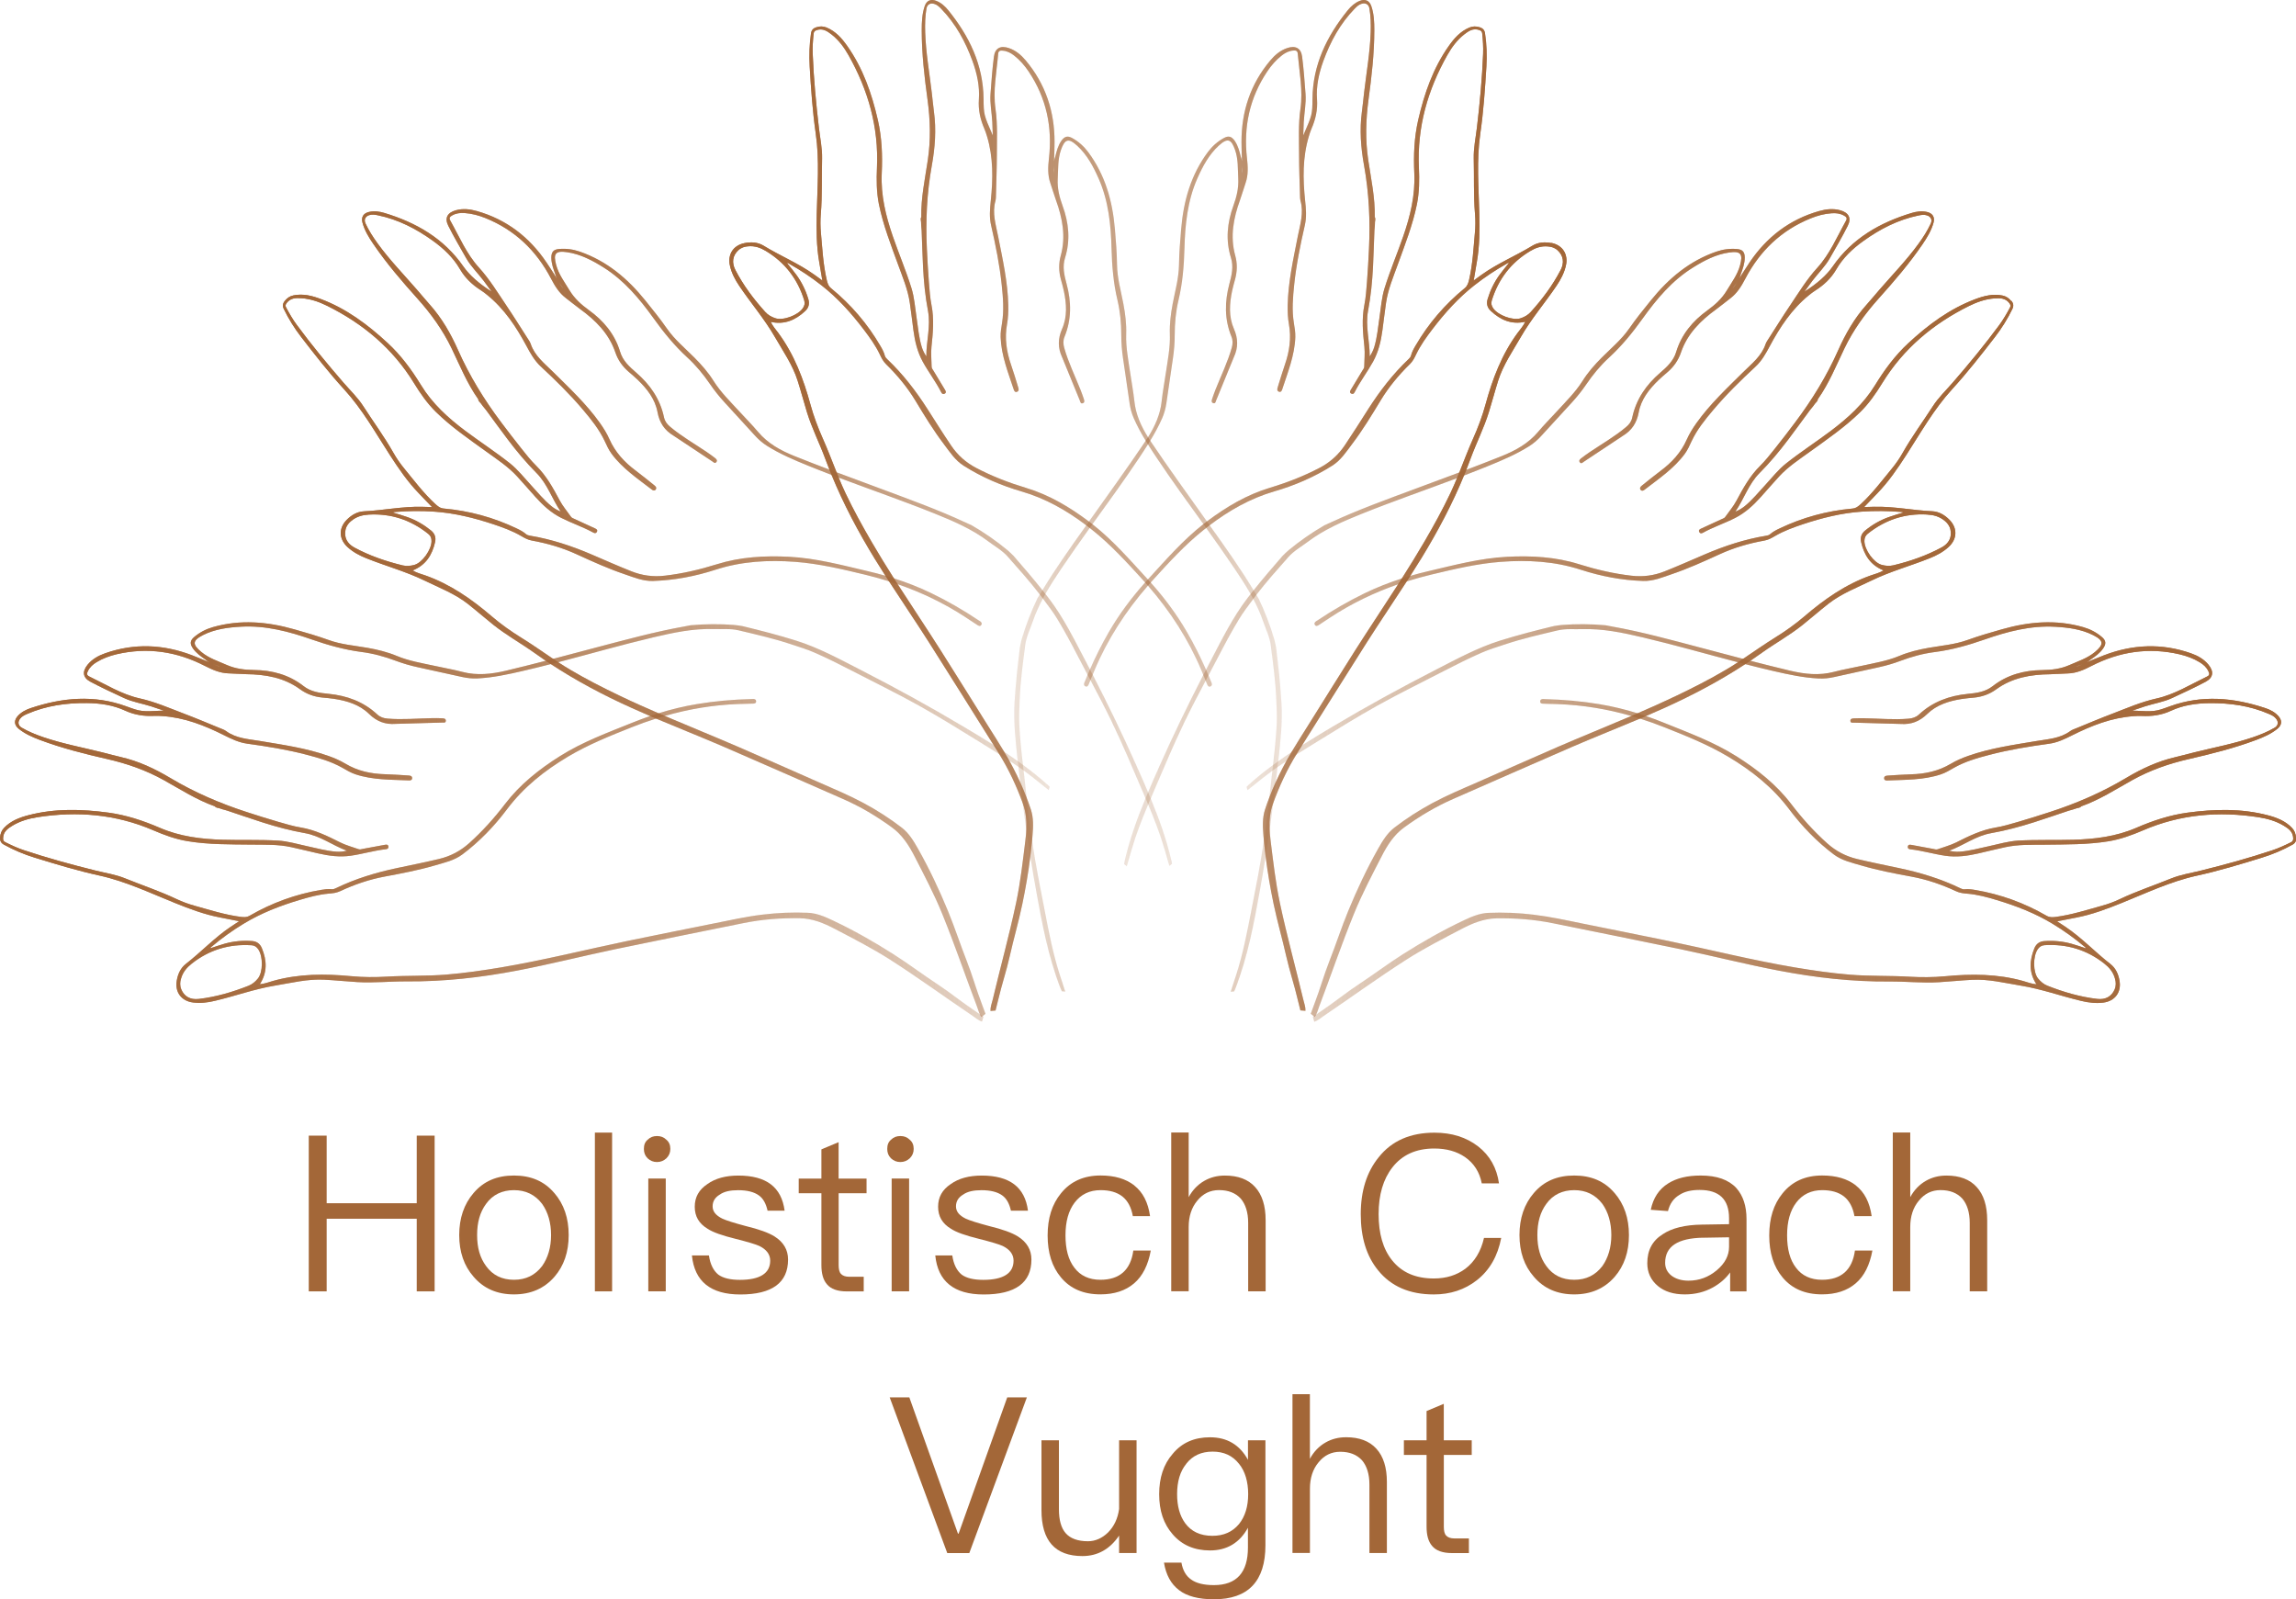 <?xml version="1.0" encoding="UTF-8"?>
<svg xmlns="http://www.w3.org/2000/svg" xmlns:xlink="http://www.w3.org/1999/xlink" id="Layer_1" viewBox="0 0 566.93 394.88">
  <defs>
    <style>.cls-1{fill:url(#linear-gradient);}.cls-1,.cls-2,.cls-3,.cls-4,.cls-5,.cls-6,.cls-7,.cls-8,.cls-9,.cls-10,.cls-11{stroke-width:0px;}.cls-2{fill:url(#linear-gradient-10);}.cls-3{fill:url(#linear-gradient-4);}.cls-4{fill:url(#linear-gradient-2);}.cls-5{fill:url(#linear-gradient-3);}.cls-6{fill:url(#linear-gradient-8);}.cls-7{fill:url(#linear-gradient-9);}.cls-8{fill:url(#linear-gradient-7);}.cls-9{fill:url(#linear-gradient-5);}.cls-10{fill:url(#linear-gradient-6);}.cls-11{fill:#a36738;}</style>
    <linearGradient id="linear-gradient" x1="0" y1="202.96" x2="259.15" y2="202.96" gradientUnits="userSpaceOnUse">
      <stop offset="0" stop-color="#a36738"></stop>
      <stop offset="1" stop-color="#a36738" stop-opacity=".1"></stop>
    </linearGradient>
    <linearGradient id="linear-gradient-2" x1="69.86" y1="151.39" x2="289.39" y2="151.39" xlink:href="#linear-gradient"></linearGradient>
    <linearGradient id="linear-gradient-3" x1="180.08" y1="124.81" x2="316.49" y2="124.81" xlink:href="#linear-gradient"></linearGradient>
    <linearGradient id="linear-gradient-4" x1="307.78" y1="202.96" x2="566.93" y2="202.96" gradientUnits="userSpaceOnUse">
      <stop offset="0" stop-color="#a36738" stop-opacity=".1"></stop>
      <stop offset=".99" stop-color="#a36738"></stop>
    </linearGradient>
    <linearGradient id="linear-gradient-5" x1="277.54" y1="151.39" x2="497.06" y2="151.39" xlink:href="#linear-gradient-4"></linearGradient>
    <linearGradient id="linear-gradient-6" x1="250.44" y1="124.81" x2="386.84" y2="124.81" xlink:href="#linear-gradient-4"></linearGradient>
    <linearGradient id="linear-gradient-7" x1="69.86" y1="151.39" x2="289.39" y2="151.39" xlink:href="#linear-gradient"></linearGradient>
    <linearGradient id="linear-gradient-8" x1="180.08" y1="124.81" x2="316.49" y2="124.81" xlink:href="#linear-gradient"></linearGradient>
    <linearGradient id="linear-gradient-9" x1="277.54" y1="151.39" x2="497.06" y2="151.39" xlink:href="#linear-gradient-4"></linearGradient>
    <linearGradient id="linear-gradient-10" x1="250.44" y1="124.81" x2="386.84" y2="124.81" xlink:href="#linear-gradient-4"></linearGradient>
  </defs>
  <path class="cls-1" d="m258.57,193.68c-1.92-1.72-3.92-3.31-5.97-4.82-.43-.31-.85-.62-1.28-.92h0c-1.11-.79-2.23-1.56-3.37-2.31-.88-.59-1.78-1.16-2.67-1.73-2.38-1.5-4.79-2.95-7.21-4.39-8.37-5-16.93-9.68-25.61-14.13-5.18-2.65-10.29-5.44-15.87-7.2-4.36-1.37-8.79-2.5-13.23-3.58-.68-.1-1.35-.23-2.04-.29-3.6-.28-7.19-.24-10.77.07-.54.11-1.09.21-1.63.31-7.36,1.32-14.56,3.31-21.78,5.2-3.53.93-7.06,1.87-10.6,2.8-.6.16-1.2.31-1.81.47-3.25.84-6.51,1.66-9.78,2.44-3.6.85-7.17,1.25-10.82.29-2.23-.59-4.5-.97-6.75-1.47-3.17-.69-6.39-1.2-9.41-2.47-2.33-.97-4.77-1.56-7.26-2-3.22-.56-6.52-.81-9.63-1.95-2.76-1-5.58-1.81-8.4-2.61-6.67-1.9-13.35-2.48-20.13-.54-1.71.49-3.24,1.3-4.59,2.43-1.06.89-1.1,1.7-.31,2.83.82,1.17,1.96,1.96,3.11,2.76.3.27.62.5.96.68-.4-.18-.81-.37-1.23-.53-1.04-.42-2.06-.85-3.11-1.25-7.07-2.69-14.21-3-21.39-.48-1.66.58-3.2,1.43-4.34,2.81-1.39,1.69-1.23,3.21.67,4.22,2.7,1.44,5.5,2.72,8.28,4.02,2.13,1,4.47,1.35,6.7,2.06,1.05.33,2.09.7,3.13,1.05-5.56.28-5.56.29-9.27-1.06-7.92-2.89-15.77-2.15-23.57.45-1.19.4-2.32.98-3.19,1.94-.99,1.1-.91,2.23.22,3.16,1.57,1.27,3.39,2.06,5.25,2.76,5.41,2.03,11,3.44,16.61,4.72,4.9,1.12,9.57,2.75,13.97,5.2,4.11,2.29,8.09,4.87,12.57,6.46.3.38.75.39,1.17.49.27.09.53.18.8.27.4.11.81.2,1.2.34,2.85.95,5.68,1.93,8.55,2.85,3.46,1.11,6.97,2.05,10.55,2.68,3.79.66,6.84,3.04,10.37,4.34-.86.2-1.71.3-2.57.24-2.49-.17-4.88-.86-7.3-1.37-2.39-.51-4.72-1.23-7.18-1.37-4.53-.26-9.06-.08-13.6-.21-5.34-.15-10.54-.79-15.52-2.93-4.07-1.75-8.26-3.16-12.72-3.76-6.63-.89-13.2-1.07-19.73.63-2.24.58-4.39,1.4-6.05,3.15-.64.68-.92,1.48-.97,2.37-.05.74.2,1.34.92,1.73,2.42,1.34,4.95,2.41,7.59,3.22,5.31,1.64,10.62,3.25,16.05,4.44,6.49,1.43,12.46,4.29,18.57,6.75,3.66,1.48,7.35,2.87,11.25,3.61,1.49.28,2.97.58,4.65.91-.79.52-1.42.93-2.05,1.35-4.02,2.69-7.31,6.24-11.11,9.19-1.31,1.02-1.98,2.51-2.25,4.15-.48,2.85,1.15,5.01,4.02,5.38,1.83.24,3.61.02,5.39-.41,4.99-1.17,9.82-2.94,14.9-3.77,4.03-.66,8-1.67,12.13-1.45,2.71.14,5.42.43,8.13.59,4.08.25,8.16-.2,12.24-.17,9.21.07,18.3-.96,27.34-2.69,8.09-1.55,16.07-3.57,24.13-5.26,10.52-2.2,21.06-4.28,31.59-6.43,4.6-.94,9.26-1.29,13.94-1.22,3.14.05,5.97,1.21,8.72,2.66,4.6,2.41,9.23,4.78,13.61,7.57,6.9,4.42,13.53,9.26,20.32,13.84.77.52,1.47,1.17,2.38,1.47.12-.4.23-.81.35-1.21-.07-.04-.13-.09-.19-.13-.23-.16-.46-.31-.69-.48-.48-.33-.96-.67-1.45-.99-3.04-2.03-5.87-4.36-8.93-6.37-3.7-2.43-7.24-5.11-10.97-7.48-4.82-3.07-9.79-5.89-14.96-8.33-1.96-.93-3.96-1.8-6.16-1.89-3.73-.16-7.46,0-11.17.45-4.02.48-7.98,1.36-11.94,2.16-7.11,1.44-14.23,2.84-21.33,4.32-10.45,2.18-20.81,4.78-31.34,6.56-4.47.75-8.96,1.4-13.48,1.77-4.87.4-9.76.21-14.63.5-2.96.18-5.92.17-8.88-.11-6.5-.62-12.95-.61-19.3,1.18-1.04.3-2.06.7-3.26.81,1.92-2.95,1.74-5.9.51-8.89-.46-1.12-1.28-1.7-2.48-1.78-2.24-.16-4.46.04-6.63.64-1.19.33-2.36.75-3.55,1.13-.02-.21.16-.29.28-.39,2.48-2.1,5.12-3.98,7.9-5.66,4.3-2.61,8.94-4.41,13.74-5.84,2.37-.71,4.77-1.37,7.25-1.58.97-.08,1.88-.17,2.81-.6,3.52-1.64,7.18-2.9,11.01-3.61,4.19-.78,8.37-1.57,12.46-2.77,2.33-.69,4.73-1.2,6.75-2.72,4.22-3.17,7.84-6.93,11-11.14,4.07-5.42,9.27-9.54,15.03-12.97,4.99-2.97,10.38-5.13,15.76-7.27,1.97-.78,3.96-1.5,5.97-2.13.71-.23,1.42-.44,2.13-.64,5.92-1.71,11.99-2.74,18.25-2.96,1.19-.04,2.37-.07,3.55-.1.4-.01.84-.08.81-.59-.03-.48-.43-.58-.85-.56-.1,0-.21.02-.31.02-4.5.11-8.99.5-13.43,1.24-3.25.54-6.43,1.31-9.55,2.29-.69.21-1.38.44-2.07.68-1.42.49-2.84,1.02-4.24,1.58-6.15,2.48-12.39,4.77-18.03,8.33-5.1,3.22-9.8,6.94-13.5,11.77-2.68,3.51-5.6,6.76-8.89,9.71-2.16,1.93-4.58,3.2-7.41,3.88-3.46.82-6.95,1.53-10.43,2.26-5.21,1.1-10.27,2.64-15.07,4.97-.32.15-.63.28-1,.24-.91-.1-1.81.03-2.71.18-6.22,1.06-12.06,3.18-17.52,6.34-.81.47-1.57.4-2.4.29-3.86-.51-7.55-1.71-11.28-2.74-1.52-.42-2.99-.96-4.41-1.63-4.13-1.96-8.48-3.4-12.7-5.11-2.36-.96-4.91-1.34-7.38-1.95-5.93-1.47-11.82-3.08-17.62-5.01-1.6-.53-3.11-1.23-4.6-1.98-.46-.23-.56-.51-.54-.99.04-1.61,1.16-2.39,2.33-3.1,1.91-1.15,4.05-1.75,6.22-2.09,9.78-1.51,19.31-.73,28.5,3.23,2.75,1.19,5.58,2.23,8.57,2.71,5.18.85,10.42.78,15.65.84,3.31.04,6.63-.09,9.89.63,2.21.48,4.42,1.04,6.63,1.54,2.67.61,5.34.97,8.09.57,2.9-.42,5.73-1.28,8.64-1.6.41-.04.69-.23.63-.66-.08-.52-.45-.51-.88-.43-1.82.35-3.64.68-5.46,1.01-.34.07-.68.2-1.03.07-1.54-.55-3.15-.96-4.6-1.7-3.09-1.56-6.19-3.07-9.64-3.65-1.9-.31-3.74-.87-5.58-1.4-2.62-.76-5.21-1.58-7.8-2.42-6.59-2.14-12.91-4.85-18.87-8.41-3.81-2.28-7.82-4.16-12.18-5.16-1.57-.36-3.11-.79-4.67-1.18-4.84-1.2-9.76-2.12-14.5-3.73-1.85-.63-3.66-1.36-5.35-2.35-.88-.51-1.03-1.37-.42-2.19.46-.62,1.12-.92,1.8-1.22,4.7-2.03,9.63-2.72,14.72-2.67,3.28.03,6.48.5,9.47,1.88,2.32,1.07,4.72,1.41,7.23,1.29.66-.03,1.32,0,1.98.05,5.43.36,10.39,2.32,15.18,4.72,1.85.93,3.66,1.8,5.75,2.09,4.94.68,9.86,1.47,14.69,2.74,3.04.8,6.06,1.66,8.82,3.23,1.02.59,2.04,1.2,3.17,1.58,4.31,1.44,8.79,1.32,13.24,1.52.35.02.76-.07.78-.52.02-.56-.42-.67-.86-.69-1.95-.12-3.9-.27-5.85-.32-3.47-.09-6.75-.79-9.78-2.61-1.34-.8-2.79-1.42-4.28-1.94-5.43-1.91-11.1-2.7-16.75-3.65-2.91-.49-5.92-.61-8.44-2.47-.44-.32-.99-.5-1.51-.71-2.96-1.21-5.91-2.46-8.9-3.59-3.58-1.36-7.08-2.9-10.86-3.74-4.49-.99-8.42-3.47-12.53-5.44-.72-.35-.51-.84-.3-1.3.46-.98,1.24-1.67,2.15-2.22,1.53-.93,3.2-1.54,4.94-1.95,7.63-1.78,14.88-.68,21.81,2.89,1.84.94,3.71,1.77,5.82,1.83,1.46.04,2.92.18,4.39.2,4.76.06,9.32.84,13.27,3.72,1.67,1.21,3.49,1.85,5.51,2.05.97.09,1.95.17,2.91.32,3.19.49,6.27,1.42,8.61,3.71,1.91,1.87,4,2.67,6.58,2.47.35-.03.69-.02,1.04-.03,3.48-.1,6.97-.2,10.45-.29.38-.01.86.13.9-.42.04-.58-.49-.62-.9-.64-.83-.04-1.67-.05-2.51-.03-3.65.07-7.31.42-10.97.11-.98-.08-1.83-.36-2.56-1.04-3.39-3.15-7.48-4.63-12.02-5.08-2.18-.21-4.34-.48-6.18-1.92-3.58-2.8-7.75-3.91-12.22-3.96-2.33-.03-4.56-.29-6.72-1.24-2.17-.96-4.45-1.67-6.3-3.22-2.18-1.81-2.27-2.8.42-4.16,2.96-1.49,6.2-1.9,9.44-2.08,6.03-.33,11.79,1.19,17.39,3.15,4.04,1.41,8.1,2.55,12.34,3.1,2.89.37,5.68,1.14,8.4,2.16,1.77.66,3.57,1.19,5.41,1.59,3.68.81,7.36,1.6,11.04,2.43,1.26.28,2.54.41,3.83.34,3.78-.19,7.46-.99,11.13-1.84,2.29-.53,4.58-1.09,6.86-1.68.6-.15,1.2-.31,1.81-.46,7.89-2.06,15.73-4.31,23.66-6.18,4.9-1.15,9.81-2.19,14.88-2.02,2.02.07,4.06-.16,6.05.31,4.41,1.05,8.83,2.05,13.14,3.5,1.92.64,3.86,1.22,5.71,2.04,3.12,1.37,6.18,2.9,9.21,4.47,5.48,2.84,11.03,5.54,16.41,8.54,5.23,2.92,10.33,6.09,15.43,9.24,1.49.92,2.98,1.84,4.46,2.78.84.53,1.67,1.07,2.5,1.61.76.51,1.52,1.02,2.28,1.54.43.3.86.61,1.28.91.96.69,1.91,1.41,2.84,2.16,1.11.89,2.22,1.78,3.33,2.66.08-.27.15-.54.23-.81-.2-.2-.38-.4-.58-.59Zm-196.52,39.7c.78.05,1.29.39,1.72,1.01,1.21,1.77,1.19,5.67-.1,7.23-.63.77-1.38,1.4-2.3,1.77-3.97,1.57-8.04,2.76-12.29,3.26-2.1.25-3.6-.63-4.32-2.37-.38-.92-.31-1.84-.08-2.58.46-1.71,1.48-2.83,2.65-3.76,4.31-3.41,9.24-4.89,14.72-4.55Zm-7.57-68.74c-.58-.12-1.15-.35-1.75-.61.57.23,1.17.41,1.75.61Z"></path>
  <path class="cls-4" d="m289.25,212.52c-1.23-5.32-3.07-10.41-5.15-15.43h0c-.21-.51-.42-1.02-.64-1.53-.91-2.16-1.86-4.31-2.82-6.45-3.38-7.61-7.01-15.11-10.83-22.51h0c-.22-.43-.45-.86-.67-1.29-.43-.83-.87-1.67-1.3-2.5-2.71-5.15-5.28-10.38-8.83-15.03-.3-.38-.59-.77-.89-1.15-.24-.31-.48-.61-.73-.92-2.3-2.89-4.71-5.69-7.14-8.48-.5-.47-.97-.97-1.5-1.41-2.78-2.29-5.73-4.34-8.85-6.14-.5-.23-1.01-.45-1.51-.68-6.78-3.16-13.81-5.68-20.8-8.29-3.69-1.37-7.38-2.73-11.06-4.11-.59-.22-1.18-.44-1.77-.66-2.88-1.09-5.75-2.19-8.6-3.34-3.44-1.38-6.58-3.11-9.01-6-1.48-1.76-3.12-3.38-4.67-5.09-2.19-2.39-4.52-4.66-6.27-7.43-1.34-2.14-3-4.03-4.78-5.81-2.31-2.32-4.86-4.42-6.75-7.14-1.68-2.41-3.52-4.69-5.36-6.97-4.36-5.4-9.49-9.72-16.15-12.03-1.68-.58-3.39-.81-5.15-.65-1.37.12-1.88.75-1.88,2.13,0,1.43.48,2.74.96,4.05.09.39.22.76.39,1.11-.22-.38-.45-.77-.7-1.14-.61-.93-1.2-1.88-1.83-2.8-4.23-6.28-9.88-10.64-17.21-12.72-1.69-.48-3.43-.68-5.17-.2-2.11.58-2.85,1.91-1.89,3.83,1.38,2.74,2.93,5.39,4.45,8.05,1.17,2.04,2.88,3.68,4.29,5.54.66.88,1.3,1.77,1.95,2.66q-4.7-2.97-6.97-6.21c-4.81-6.92-11.65-10.84-19.53-13.21-1.2-.36-2.46-.53-3.73-.25-1.44.32-2.03,1.3-1.63,2.71.54,1.95,1.58,3.64,2.71,5.28,3.25,4.77,7.01,9.14,10.86,13.43,3.36,3.74,6.24,7.75,8.43,12.29,2.04,4.24,3.81,8.63,6.55,12.51.03.48.39.75.67,1.07.16.23.33.46.5.68.26.32.54.64.79.97,1.78,2.41,3.53,4.85,5.35,7.25,2.19,2.9,4.52,5.69,7.08,8.27,2.72,2.72,3.84,6.42,5.98,9.52-.82-.33-1.57-.74-2.24-1.29-1.94-1.57-3.5-3.51-5.18-5.33-1.66-1.79-3.15-3.72-5.08-5.26-3.55-2.82-7.36-5.29-10.99-8-4.28-3.2-8.17-6.72-11-11.34-2.32-3.78-4.93-7.34-8.23-10.39-4.91-4.54-10.18-8.48-16.49-10.85-2.17-.82-4.4-1.39-6.76-.91-.91.18-1.6.68-2.16,1.37-.46.58-.6,1.21-.25,1.95,1.2,2.49,2.66,4.82,4.35,7.01,3.39,4.4,6.81,8.77,10.56,12.87,4.49,4.91,7.72,10.68,11.3,16.22,2.14,3.32,4.36,6.57,7.12,9.43,1.05,1.09,2.1,2.18,3.28,3.42-.94-.03-1.7-.05-2.45-.07-4.83-.12-9.57.89-14.38,1.12-1.65.08-3.06.92-4.23,2.1-2.04,2.06-1.94,4.76.19,6.71,1.36,1.25,2.94,2.09,4.64,2.77,4.75,1.91,9.72,3.25,14.35,5.5,3.67,1.78,7.51,3.25,10.75,5.79,2.13,1.68,4.18,3.48,6.3,5.17,3.19,2.55,6.78,4.53,10.1,6.9.91.66,1.84,1.3,2.77,1.93.41.27.82.54,1.23.81,6.33,4.16,13,7.69,19.91,10.81,1.53.69,3.07,1.37,4.61,2.03.49.21.98.42,1.48.63,5.54,2.34,11.14,4.56,16.67,6.94,9.87,4.26,19.68,8.62,29.53,12.93,4.31,1.88,8.31,4.27,12.1,7.03,2.54,1.85,4.19,4.43,5.6,7.19,2.37,4.62,4.79,9.22,6.76,14.03,3.1,7.59,5.73,15.36,8.64,23.02.23.62.4,1.27.69,1.87.11.24.25.48.41.7.09-.07.18-.15.28-.22.24-.19.47-.38.71-.57-.33-.88-.64-1.77-.98-2.65-1.31-3.42-2.29-6.95-3.63-10.36-1.62-4.12-2.98-8.34-4.67-12.43-2.18-5.28-4.62-10.45-7.44-15.43-1.07-1.89-2.21-3.75-3.94-5.09-2.96-2.28-6.1-4.29-9.39-6.06-3.56-1.92-7.3-3.48-11.01-5.11-6.64-2.92-13.27-5.87-19.93-8.76-6.06-2.62-12.19-5.09-18.26-7.68-.51-.22-1.03-.45-1.54-.66-3.22-1.39-6.43-2.82-9.59-4.34-4.09-1.96-8.13-4.01-12.04-6.32-1.07-.63-2.11-1.29-3.15-1.96-.41-.27-.82-.54-1.23-.82-2.62-1.75-5.19-3.58-7.87-5.23-2.52-1.56-4.95-3.28-7.19-5.2-4.96-4.25-10.24-7.95-16.46-10.15-1.02-.36-2.09-.61-3.13-1.22,3.27-1.31,4.82-3.82,5.54-6.98.27-1.18-.07-2.13-1-2.89-1.75-1.42-3.67-2.53-5.79-3.29-1.17-.42-2.36-.75-3.55-1.12.11-.18.3-.15.46-.16,3.24-.28,6.48-.3,9.72-.08,5.02.35,9.85,1.55,14.6,3.13,2.35.79,4.69,1.63,6.83,2.89.84.49,1.63.94,2.64,1.12,3.82.69,7.54,1.77,11.08,3.4,3.87,1.78,7.75,3.53,11.78,4.9,2.3.78,4.56,1.75,7.08,1.67,5.28-.17,10.4-1.15,15.4-2.77,6.45-2.09,13.07-2.45,19.76-1.94,5.79.45,11.43,1.78,17.07,3.14,2.03.49,4.03,1.04,5.99,1.66.72.23,1.44.46,2.16.71,5.85,2.02,11.43,4.68,16.68,8.11.99.65,1.98,1.31,2.97,1.96.34.22.73.42,1-.02.25-.41-.02-.72-.37-.95-.09-.06-.18-.1-.27-.16-3.75-2.51-7.64-4.76-11.7-6.72-3-1.45-6.08-2.66-9.24-3.66-.71-.23-1.42-.44-2.13-.65-1.4-.4-2.81-.77-4.23-1.1-6.45-1.51-12.88-3.24-19.54-3.58-6.02-.3-12.01.03-17.82,1.85-4.21,1.32-8.47,2.31-12.85,2.82-2.88.34-5.59-.02-8.3-1.1-3.31-1.32-6.56-2.75-9.83-4.16-4.9-2.1-9.92-3.75-15.18-4.62-.35-.06-.68-.14-.96-.38-.69-.61-1.5-1.02-2.32-1.41-5.7-2.72-11.7-4.35-17.98-4.91-.93-.08-1.51-.58-2.13-1.15-2.86-2.64-5.19-5.74-7.64-8.73-1-1.22-1.9-2.51-2.67-3.88-2.25-3.98-4.97-7.66-7.44-11.5-1.38-2.15-3.24-3.91-4.91-5.84-4-4.62-7.89-9.32-11.52-14.25-1-1.35-1.83-2.79-2.62-4.27-.25-.45-.16-.73.12-1.12.96-1.29,2.33-1.29,3.7-1.19,2.23.16,4.32.89,6.29,1.87,8.87,4.4,16.21,10.53,21.44,19.06,1.57,2.56,3.28,5.03,5.44,7.15,3.75,3.68,8.07,6.64,12.31,9.7,2.68,1.94,5.47,3.75,7.73,6.21,1.53,1.67,3.02,3.39,4.53,5.08,1.83,2.04,3.81,3.87,6.29,5.13,2.62,1.33,5.41,2.25,7.99,3.67.36.2.7.2.89-.18.23-.47-.07-.68-.47-.86-1.68-.76-3.37-1.54-5.04-2.32-.31-.15-.66-.23-.88-.54-.94-1.34-2.03-2.61-2.79-4.04-1.63-3.06-3.29-6.08-5.78-8.54-1.37-1.35-2.56-2.86-3.75-4.36-1.7-2.13-3.35-4.29-4.99-6.47-4.16-5.54-7.76-11.4-10.58-17.75-1.8-4.06-4-7.9-6.99-11.24-1.07-1.2-2.09-2.44-3.14-3.65-3.27-3.77-6.76-7.35-9.7-11.4-1.15-1.58-2.21-3.22-3.03-5-.43-.93-.05-1.72.92-2.03.73-.24,1.45-.11,2.17.04,5.01,1.04,9.44,3.33,13.56,6.3,2.67,1.92,5.02,4.14,6.67,6.99,1.28,2.21,3.05,3.87,5.17,5.22.56.35,1.08.76,1.59,1.18,4.23,3.43,7.16,7.88,9.69,12.6.98,1.83,1.96,3.59,3.5,5.02,3.65,3.4,7.22,6.88,10.44,10.7,2.03,2.4,4,4.85,5.35,7.72.5,1.07.98,2.15,1.69,3.12,2.69,3.66,6.43,6.15,9.95,8.87.28.21.66.38.94.02.34-.44.04-.79-.3-1.06-1.53-1.22-3.03-2.46-4.6-3.63-2.79-2.08-5.07-4.54-6.5-7.76-.63-1.43-1.47-2.77-2.38-4.05-3.34-4.69-7.53-8.6-11.59-12.62-2.1-2.08-4.49-3.91-5.48-6.88-.17-.51-.52-.98-.82-1.45-1.73-2.69-3.42-5.41-5.21-8.06-2.14-3.17-4.12-6.44-6.73-9.31-3.1-3.4-4.88-7.69-7.11-11.66-.39-.7.07-.99.51-1.24.94-.54,1.98-.65,3.04-.58,1.79.13,3.51.58,5.16,1.25,7.26,2.94,12.56,8.02,16.17,14.92.96,1.83,2.01,3.58,3.71,4.85,1.17.87,2.29,1.83,3.47,2.68,3.85,2.79,7.13,6.06,8.71,10.68.66,1.95,1.79,3.53,3.33,4.85.74.64,1.49,1.26,2.19,1.94,2.33,2.24,4.31,4.78,4.9,7.99.49,2.62,1.74,4.49,3.96,5.81.3.18.58.38.87.58,2.9,1.93,5.81,3.85,8.71,5.78.31.21.63.6.98.17.36-.45-.04-.79-.36-1.04-.66-.51-1.34-1-2.03-1.47-3.03-2.05-6.22-3.86-9.03-6.23-.75-.63-1.29-1.35-1.5-2.32-.95-4.53-3.45-8.09-6.9-11.07-1.66-1.44-3.27-2.89-3.94-5.13-1.31-4.35-4.09-7.66-7.71-10.27-1.89-1.36-3.56-2.87-4.78-4.89-1.22-2.03-2.67-3.92-3.3-6.26-.74-2.74-.25-3.6,2.74-3.15,3.28.49,6.17,2.01,8.91,3.73,5.12,3.2,8.95,7.77,12.41,12.59,2.49,3.48,5.15,6.75,8.3,9.64,2.15,1.97,3.99,4.21,5.63,6.6,1.07,1.57,2.24,3.03,3.51,4.42,2.54,2.77,5.09,5.55,7.62,8.33.87.96,1.85,1.8,2.93,2.49,3.2,2.02,6.67,3.49,10.16,4.91,1.92.78,3.86,1.54,5.79,2.28.59.23,1.18.45,1.77.67,7.88,2.97,15.84,5.72,23.66,8.86,4.67,1.88,9.28,3.86,13.33,6.92,1.61,1.21,3.41,2.21,4.76,3.74,2.69,3.05,5.41,6.07,7.89,9.31.25.33.5.66.75.99.03.04.06.08.09.12,1.2,1.63,2.45,3.23,3.5,4.96,1.77,2.92,3.38,5.93,4.95,8.96.84,1.61,1.68,3.22,2.53,4.82.23.43.46.87.69,1.3,1.81,3.41,3.6,6.83,5.28,10.31,2.6,5.4,4.93,10.93,7.29,16.44.34.79.68,1.58,1.01,2.36.21.5.43,1.01.64,1.51,1.53,3.66,2.99,7.35,4.09,11.17.4,1.37.79,2.73,1.19,4.1.22-.18.44-.35.65-.53-.05-.27-.08-.55-.14-.82Zm-183.52-80.71c.61.48.83,1.06.82,1.81-.02,2.14-2.29,5.32-4.24,5.86-.96.26-1.94.35-2.9.12-4.14-1.01-8.16-2.38-11.92-4.41-1.86-1.01-2.57-2.59-2.17-4.42.21-.97.81-1.68,1.42-2.16,1.36-1.13,2.84-1.46,4.33-1.55,5.49-.31,10.37,1.32,14.66,4.75Zm33.39-60.55c-.41-.43-.76-.96-1.09-1.53.34.52.73,1.02,1.09,1.53Z"></path>
  <path class="cls-5" d="m316.41,173.48c-.25-4.56-.76-9.1-1.32-13.63-.15-.67-.26-1.35-.45-2.01-1.01-3.46-2.31-6.81-3.87-10.06-.2-.32-.4-.64-.59-.96-.1-.15-.19-.3-.28-.46-.13-.21-.25-.43-.38-.64-3.33-5.52-7.08-10.76-10.82-16.01-.22-.31-.45-.62-.67-.94-.23-.32-.45-.64-.68-.96-4.42-6.23-8.91-12.41-13.17-18.75-.06-.09-.12-.17-.17-.26-.19-.28-.37-.56-.54-.85-1.72-2.74-3.02-5.61-3.37-8.91-.24-2.29-.68-4.56-1.01-6.84-.46-3.21-1.12-6.4-1.01-9.67.09-2.52-.22-5.02-.69-7.49-.61-3.22-1.53-6.39-1.57-9.7-.04-2.93-.28-5.86-.53-8.78-.58-6.91-2.39-13.37-6.6-19.02-1.07-1.43-2.36-2.57-3.89-3.43-1.21-.68-1.98-.43-2.76.7-.81,1.18-1.14,2.53-1.48,3.88-.15.39-.25.78-.3,1.17.03-.45.06-.91.06-1.37.02-1.11.07-2.23.07-3.35.03-7.57-2.2-14.35-7.09-20.19-1.13-1.35-2.46-2.49-4.16-3.07-2.07-.71-3.44-.02-3.72,2.11-.4,3.04-.61,6.1-.84,9.16-.18,2.35.32,4.66.44,7,.06,1.1.08,2.2.12,3.3-2.22-5.1-2.24-5.1-2.28-9.05-.09-8.43-3.55-15.51-8.73-21.89-.79-.97-1.74-1.83-2.94-2.3-1.37-.54-2.41-.07-2.87,1.33-.64,1.91-.73,3.9-.73,5.89,0,5.77.66,11.5,1.44,17.21.68,4.98.81,9.92.06,14.9-.69,4.66-1.7,9.29-1.61,14.04-.24.41-.1.84-.05,1.27.01.28.02.56.03.84.03.42.09.83.11,1.25.12,3,.2,6,.35,9,.19,3.63.54,7.24,1.22,10.82.71,3.78-.43,7.47-.41,11.24-.49-.74-.88-1.5-1.13-2.33-.73-2.39-.92-4.87-1.29-7.31-.37-2.41-.52-4.85-1.25-7.21-1.35-4.33-3.12-8.51-4.6-12.79-1.74-5.05-2.99-10.14-2.74-15.56.21-4.43.04-8.84-.97-13.22-1.5-6.52-3.66-12.73-7.55-18.24-1.33-1.89-2.85-3.61-5.08-4.54-.86-.36-1.71-.34-2.56-.07-.71.22-1.18.66-1.3,1.47-.4,2.74-.5,5.48-.33,8.24.33,5.54.71,11.08,1.5,16.58.95,6.58.39,13.17.24,19.76-.09,3.94-.08,7.89.59,11.8.26,1.49.51,2.99.79,4.67-.76-.55-1.37-1-1.99-1.44-3.93-2.81-8.42-4.64-12.52-7.15-1.41-.86-3.04-.96-4.67-.64-2.84.56-4.28,2.84-3.61,5.66.42,1.8,1.26,3.38,2.28,4.9,2.86,4.25,6.22,8.15,8.79,12.61,2.03,3.53,4.39,6.9,5.63,10.83.83,2.59,1.51,5.22,2.31,7.82,1.21,3.91,3.07,7.56,4.48,11.38.33.91.68,1.81,1.04,2.71.18.46.36.92.56,1.38,2.93,7.14,6.53,13.95,10.57,20.54.89,1.45,1.8,2.89,2.71,4.32.3.46.59.92.89,1.37,3.25,5.02,6.62,9.98,9.84,15.03,5.35,8.41,10.62,16.87,15.92,25.3.41.66.83,1.32,1.24,1.98.07.11.13.21.2.32,2.41,3.88,4.32,8.01,5.87,12.3,0,0,0,.01,0,.02,0,0,0,0,0,0,.73,2.02.91,4.09.84,6.18t0,0c-.04.96-.13,1.92-.25,2.89-.64,5.15-1.21,10.32-2.29,15.4-1.7,8.02-3.89,15.92-5.78,23.9-.22.91-.58,1.79-.54,2.75.42-.03.84-.07,1.25-.1.23-.91.46-1.83.68-2.74.83-3.56,2.01-7.03,2.81-10.61.97-4.32,2.22-8.58,3.12-12.91.82-3.93,1.5-7.87,1.99-11.85h0c.16-1.28.3-2.56.42-3.84,0,0,0,0,0,0,.04-.41.07-.83.11-1.24.18-2.16.28-4.34-.4-6.43-.32-.97-.67-1.94-1.04-2.9h0c-.49-1.28-1.01-2.54-1.58-3.79-.55-1.22-1.13-2.42-1.75-3.6-.31-.61-.64-1.2-.97-1.8-.41-.73-.83-1.46-1.26-2.18-1.29-2.17-2.66-4.29-4-6.43-3.86-6.14-7.67-12.31-11.57-18.44-3.51-5.53-7.17-10.97-10.71-16.48l-.92-1.44c-1.91-2.99-3.78-6.02-5.56-9.09-2.28-3.92-4.47-7.89-6.42-11.99-.59-1.24-1.13-2.5-1.65-3.77-.19-.46-.38-.92-.56-1.39-1.12-2.79-2.18-5.61-3.41-8.36-1.2-2.71-2.25-5.49-3.03-8.35-1.72-6.3-4-12.33-7.92-17.65-.64-.87-1.38-1.68-1.9-2.76,3.44.76,6.13-.46,8.51-2.66.89-.82,1.13-1.8.79-2.95-.64-2.16-1.62-4.16-2.94-5.97-.73-1-1.53-1.95-2.31-2.92.19-.09.33.05.47.13,2.84,1.58,5.53,3.39,8.09,5.4,3.95,3.1,7.28,6.81,10.31,10.79,1.5,1.97,2.96,3.98,4.03,6.23.42.88.82,1.7,1.55,2.41,2.78,2.72,5.25,5.7,7.26,9.03,2.2,3.65,4.42,7.28,6.99,10.68,1.47,1.94,2.79,4.01,4.92,5.36,4.46,2.82,9.25,4.88,14.3,6.35,5.9,1.72,11.12,4.69,15.95,8.35.28.21.56.43.84.65.21.17.43.33.64.5,4.54,3.62,8.46,7.9,12.36,12.18.24.26.48.53.72.8.23.26.46.51.68.78,5.5,6.32,10.01,13.28,13.26,21.05.13.31.26.62.38.93.19.46.38.92.56,1.37.13.33.27.66.4.98.15.37.37.76.84.54.44-.2.39-.61.23-1-.04-.1-.1-.19-.13-.28-.21-.52-.42-1.04-.64-1.55-.19-.45-.39-.91-.59-1.36-1.39-3.15-2.94-6.24-4.67-9.22-2.55-4.41-5.58-8.46-8.97-12.24-.23-.25-.45-.5-.68-.75-.07-.08-.14-.16-.21-.23-4.31-4.68-8.48-9.5-13.51-13.43-.21-.17-.43-.34-.64-.5-.07-.05-.13-.1-.2-.15-4.76-3.57-9.83-6.6-15.58-8.32-4.22-1.27-8.3-2.85-12.22-4.89-2.57-1.34-4.62-3.15-6.25-5.57-1.99-2.95-3.88-5.96-5.8-8.96-2.87-4.49-6.09-8.68-9.97-12.35-.26-.25-.48-.5-.58-.85-.23-.89-.67-1.69-1.13-2.47-3.18-5.45-7.23-10.16-12.11-14.16-.73-.59-.93-1.32-1.12-2.14-.88-3.79-1.07-7.66-1.42-11.52-.14-1.57-.16-3.14-.03-4.7.38-4.56.19-9.13.31-13.69.06-2.55-.49-5.06-.78-7.59-.71-6.07-1.29-12.15-1.53-18.26-.07-1.68.05-3.34.23-5,.05-.51.28-.7.73-.86,1.52-.53,2.64.25,3.72,1.09,1.75,1.38,3.07,3.17,4.15,5.08,4.87,8.62,7.49,17.82,7.03,27.81-.14,2.99-.11,6.01.48,8.98,1.04,5.15,2.95,10.02,4.74,14.94,1.13,3.11,2.43,6.17,2.9,9.48.33,2.24.59,4.5.89,6.75.36,2.71.98,5.34,2.32,7.77,1.42,2.57,3.21,4.9,4.54,7.52.18.36.46.56.84.35.46-.25.32-.6.09-.97-.97-1.58-1.92-3.16-2.87-4.75-.18-.3-.42-.56-.43-.94-.02-1.63-.21-3.29-.04-4.9.37-3.45.69-6.88.01-10.31-.37-1.89-.5-3.81-.65-5.72-.21-2.72-.36-5.43-.49-8.15-.33-6.92-.02-13.79,1.22-20.62.79-4.37,1.13-8.78.53-13.22-.21-1.59-.36-3.19-.55-4.79-.58-4.95-1.46-9.88-1.62-14.88-.06-1.95-.02-3.9.31-5.84.17-1.01.92-1.45,1.9-1.17.74.21,1.26.72,1.77,1.25,3.56,3.68,5.94,8.05,7.69,12.83,1.13,3.09,1.82,6.24,1.59,9.52-.18,2.55.35,4.92,1.35,7.22.26.61.46,1.24.66,1.88,1.57,5.21,1.49,10.54.93,15.87-.21,2.06-.4,4.07.08,6.12,1.11,4.86,2.1,9.75,2.62,14.71.33,3.13.59,6.26.08,9.4-.18,1.17-.4,2.33-.35,3.53.17,4.54,1.86,8.7,3.25,12.93.11.33.33.69.76.54.53-.18.48-.63.35-1.05-.58-1.86-1.12-3.74-1.77-5.59-1.14-3.28-1.64-6.6-1.01-10.07.28-1.53.35-3.12.31-4.69-.13-5.76-1.4-11.34-2.5-16.96-.57-2.9-1.52-5.76-.68-8.77.15-.53.12-1.11.14-1.66.08-3.2.21-6.4.22-9.6,0-3.83.21-7.64-.34-11.48-.66-4.55.28-9.1.67-13.64.07-.79.61-.78,1.12-.74,1.08.08,2,.57,2.84,1.23,1.41,1.11,2.57,2.45,3.57,3.94,4.36,6.51,5.89,13.69,5,21.43-.23,2.05-.35,4.09.35,6.1.48,1.38.87,2.79,1.37,4.17,1.62,4.47,2.5,9.02,1.2,13.73-.55,1.99-.5,3.92.03,5.88.25.94.53,1.88.73,2.84.67,3.16.89,6.37-.43,9.37-1.07,2.44-1.08,4.69.01,7.03.15.31.26.64.4.97,1.32,3.23,2.64,6.45,3.96,9.68.14.35.18.86.71.69.55-.17.41-.68.28-1.07-.26-.79-.55-1.58-.86-2.36-1.35-3.4-2.97-6.69-3.97-10.23-.26-.94-.31-1.84.07-2.76,1.76-4.28,1.7-8.63.51-13.04-.57-2.12-1.08-4.23-.38-6.46,1.36-4.33.92-8.63-.61-12.83-.8-2.19-1.34-4.37-1.2-6.72.13-2.36,0-4.75.78-7.03.93-2.67,1.82-3.12,4.04-1.07,2.44,2.24,3.97,5.13,5.28,8.09,2.44,5.53,3.04,11.45,3.19,17.39.11,4.27.47,8.48,1.46,12.64.67,2.84.94,5.72.94,8.62,0,1.89.15,3.76.42,5.63.54,3.73,1.1,7.45,1.63,11.18.18,1.28.51,2.52,1.03,3.7.85,1.95,1.86,3.8,2.97,5.6h0c.18.3.36.59.55.89.69,1.11,1.41,2.19,2.13,3.28,3.72,5.58,7.67,11.01,11.59,16.45.22.31.45.62.67.93,2.35,3.28,4.69,6.58,6.94,9.93,1.4,2.08,2.77,4.17,4,6.35.22.39.43.78.64,1.17.97,1.82,1.82,3.71,2.5,5.69.65,1.91,1.58,3.74,1.84,5.77.57,4.5,1.2,8.99,1.37,13.53.07,2.02.21,4.04.1,6.06-.18,3.34-.52,6.67-.91,10,0,.07-.02.13-.02.2-.05.4-.09.79-.14,1.19-.26,2.24-.5,4.49-.75,6.74t0,0c-.39,3.48-.79,6.97-1.31,10.43,0,.05-.02.09-.02.13h0c-.88,5.89-2.04,11.72-3.18,17.56-1.03,5.27-2.04,10.54-3.71,15.66-.44,1.35-.88,2.71-1.32,4.06.28-.02.56-.05.84-.07.12-.25.25-.5.34-.76,3.02-7.81,4.56-16,6.03-24.2.5-2.79.97-5.59,1.42-8.4h0c.35-2.24.69-4.49,1.01-6.74h0c.3-2.07.58-4.14.84-6.2.23-1.76.45-3.52.65-5.29t0,0c.09-.78.18-1.54.27-2.32.06-.51.12-1.02.18-1.53.05-.47.11-.94.17-1.41.55-4.8,1.07-9.6.79-14.45Zm-117.84-99.33c.23.74.09,1.35-.34,1.96-1.22,1.76-4.88,3.11-6.8,2.46-.94-.31-1.8-.8-2.46-1.53-2.86-3.16-5.41-6.55-7.38-10.35-.98-1.88-.68-3.59.69-4.88.73-.69,1.61-.94,2.38-.99,1.76-.18,3.17.38,4.45,1.15,4.71,2.83,7.83,6.91,9.46,12.16Zm61.6-33.15c0,.6.03,1.21.05,1.81-.09-.57-.08-1.18-.05-1.81Z"></path>
  <path class="cls-3" d="m566.92,206.8c-.05-.89-.33-1.69-.97-2.37-1.66-1.75-3.81-2.57-6.05-3.15-6.52-1.69-13.1-1.52-19.73-.63-4.45.6-8.64,2-12.71,3.76-4.98,2.15-10.18,2.78-15.52,2.93-4.53.13-9.06-.05-13.6.21-2.47.15-4.8.86-7.18,1.37-2.42.51-4.81,1.2-7.3,1.37-.87.06-1.72-.04-2.57-.24,3.53-1.3,6.58-3.68,10.37-4.34,3.58-.63,7.09-1.58,10.55-2.68,2.86-.91,5.7-1.9,8.55-2.85.4-.13.8-.23,1.2-.34.27-.09.53-.18.8-.27.41-.1.87-.12,1.17-.49,4.48-1.59,8.45-4.16,12.57-6.46,4.4-2.45,9.07-4.08,13.97-5.2,5.61-1.29,11.2-2.69,16.61-4.72,1.86-.7,3.69-1.49,5.25-2.76,1.14-.93,1.22-2.06.22-3.16-.87-.96-2-1.55-3.19-1.94-7.8-2.59-15.66-3.33-23.57-.45-3.71,1.35-3.72,1.34-9.27,1.06,1.04-.35,2.08-.72,3.13-1.05,2.23-.71,4.57-1.06,6.7-2.06,2.78-1.3,5.58-2.57,8.28-4.02,1.9-1.02,2.06-2.54.67-4.22-1.15-1.39-2.68-2.23-4.34-2.81-7.19-2.52-14.32-2.21-21.39.48-1.04.4-2.07.83-3.11,1.25-.42.16-.83.34-1.23.53.34-.19.66-.41.96-.68,1.15-.79,2.29-1.58,3.11-2.76.79-1.13.74-1.94-.31-2.83-1.35-1.14-2.87-1.94-4.59-2.43-6.77-1.95-13.46-1.36-20.13.54-2.82.8-5.64,1.61-8.4,2.61-3.11,1.13-6.4,1.39-9.63,1.95-2.49.44-4.93,1.02-7.26,2-3.02,1.26-6.24,1.77-9.4,2.47-2.25.5-4.52.88-6.75,1.47-3.65.96-7.22.56-10.82-.29-3.27-.78-6.53-1.6-9.78-2.44-.6-.16-1.2-.31-1.81-.47-3.54-.92-7.07-1.87-10.6-2.8-7.22-1.9-14.42-3.89-21.78-5.2-.54-.1-1.09-.21-1.63-.31-3.59-.31-7.18-.35-10.77-.07-.68.05-1.36.19-2.04.29-4.44,1.08-8.86,2.21-13.23,3.58-5.58,1.76-10.7,4.55-15.87,7.2-8.68,4.45-17.24,9.13-25.61,14.13-2.42,1.44-4.83,2.89-7.21,4.4-.9.56-1.79,1.14-2.67,1.73-1.14.75-2.26,1.52-3.37,2.31-.43.3-.86.61-1.28.93-2.06,1.51-4.06,3.1-5.97,4.82-.2.18-.39.39-.58.59.08.27.15.54.23.81,1.11-.89,2.22-1.78,3.33-2.66.93-.74,1.87-1.46,2.84-2.16.42-.31.85-.61,1.28-.91.75-.52,1.51-1.04,2.27-1.54h0c.82-.55,1.66-1.08,2.49-1.61,1.48-.94,2.97-1.86,4.47-2.78,5.1-3.15,10.19-6.32,15.43-9.24,5.38-3,10.94-5.7,16.41-8.54,3.03-1.57,6.09-3.1,9.21-4.47,1.85-.82,3.79-1.4,5.71-2.04,4.31-1.45,8.73-2.45,13.14-3.5,1.99-.47,4.03-.25,6.05-.31,5.07-.16,9.98.87,14.88,2.02,7.94,1.87,15.77,4.12,23.66,6.18.6.16,1.2.31,1.81.46,2.28.59,4.56,1.15,6.86,1.68,3.67.85,7.36,1.65,11.13,1.84,1.29.07,2.57-.06,3.83-.34,3.68-.82,7.36-1.62,11.04-2.43,1.84-.4,3.64-.92,5.41-1.59,2.72-1.02,5.51-1.79,8.4-2.16,4.24-.54,8.3-1.69,12.34-3.1,5.61-1.96,11.37-3.48,17.39-3.15,3.24.18,6.48.59,9.44,2.08,2.69,1.35,2.6,2.34.42,4.16-1.86,1.55-4.14,2.26-6.3,3.22-2.16.95-4.39,1.22-6.72,1.24-4.46.05-8.64,1.16-12.22,3.96-1.85,1.45-4,1.71-6.18,1.92-4.54.45-8.63,1.93-12.02,5.08-.73.68-1.58.95-2.56,1.04-3.66.31-7.31-.04-10.97-.11-.84-.02-1.68,0-2.51.03-.41.02-.94.06-.9.64.04.55.52.41.9.42,3.49.09,6.97.19,10.46.29.35,0,.7,0,1.04.03,2.58.19,4.68-.61,6.58-2.47,2.34-2.28,5.42-3.22,8.61-3.71.97-.15,1.94-.23,2.91-.32,2.02-.2,3.85-.84,5.51-2.05,3.95-2.87,8.51-3.66,13.27-3.72,1.46-.02,2.92-.16,4.39-.2,2.12-.05,3.99-.88,5.82-1.83,6.93-3.56,14.18-4.67,21.81-2.89,1.74.41,3.41,1.02,4.94,1.95.91.55,1.7,1.24,2.15,2.22.22.46.43.96-.3,1.3-4.11,1.97-8.04,4.45-12.53,5.44-3.79.84-7.29,2.38-10.86,3.74-2.99,1.13-5.94,2.38-8.9,3.59-.52.21-1.07.39-1.51.71-2.52,1.85-5.53,1.98-8.44,2.47-5.64.95-11.32,1.74-16.75,3.65-1.48.52-2.94,1.14-4.28,1.94-3.03,1.81-6.31,2.52-9.78,2.61-1.95.05-3.9.21-5.85.32-.44.03-.88.13-.86.69.02.46.43.54.78.52,4.45-.2,8.94-.08,13.24-1.52,1.14-.38,2.15-.99,3.17-1.58,2.76-1.58,5.78-2.44,8.82-3.23,4.83-1.27,9.75-2.06,14.69-2.74,2.08-.28,3.9-1.16,5.75-2.09,4.79-2.4,9.75-4.36,15.18-4.72.66-.05,1.32-.08,1.98-.05,2.51.12,4.92-.21,7.23-1.29,2.99-1.38,6.19-1.84,9.47-1.88,5.08-.05,10.02.63,14.72,2.67.68.29,1.34.6,1.8,1.22.61.82.46,1.68-.42,2.19-1.69.99-3.5,1.72-5.35,2.35-4.74,1.61-9.65,2.53-14.5,3.73-1.56.39-3.11.82-4.67,1.18-4.37,1.01-8.37,2.88-12.18,5.16-5.96,3.56-12.28,6.28-18.87,8.41-2.59.84-5.19,1.66-7.8,2.42-1.84.53-3.68,1.09-5.58,1.4-3.45.58-6.55,2.09-9.64,3.65-1.45.73-3.07,1.14-4.6,1.7-.35.13-.69,0-1.03-.07-1.82-.33-3.64-.66-5.46-1.01-.43-.08-.8-.09-.88.43-.06.43.22.62.63.66,2.92.32,5.74,1.18,8.65,1.6,2.75.4,5.42.04,8.09-.57,2.21-.51,4.41-1.06,6.63-1.54,3.26-.72,6.58-.59,9.89-.63,5.23-.07,10.46,0,15.65-.84,2.99-.49,5.82-1.53,8.57-2.71,9.19-3.96,18.71-4.75,28.5-3.23,2.17.34,4.31.94,6.22,2.09,1.17.71,2.29,1.48,2.33,3.1.01.48-.09.76-.54.99-1.5.75-3,1.44-4.6,1.98-5.8,1.93-11.69,3.54-17.62,5.01-2.47.61-5.01.99-7.38,1.95-4.23,1.72-8.57,3.15-12.7,5.11-1.42.68-2.89,1.21-4.41,1.63-3.73,1.03-7.42,2.22-11.28,2.74-.83.11-1.59.18-2.4-.29-5.46-3.15-11.3-5.28-17.52-6.34-.89-.15-1.8-.29-2.71-.18-.37.04-.68-.08-1-.24-4.8-2.33-9.86-3.87-15.07-4.97-3.48-.74-6.97-1.44-10.43-2.26-2.83-.68-5.26-1.95-7.41-3.88-3.29-2.94-6.21-6.2-8.89-9.71-3.69-4.83-8.4-8.55-13.5-11.77-5.64-3.56-11.89-5.85-18.03-8.33-1.4-.57-2.81-1.1-4.24-1.58h0c-.69-.24-1.38-.46-2.07-.68-3.12-.98-6.3-1.75-9.55-2.29-4.44-.74-8.93-1.13-13.43-1.24-.1,0-.21-.02-.31-.02-.42-.02-.83.08-.85.56-.03.52.4.58.81.59,1.19.04,2.37.06,3.55.1,6.25.22,12.32,1.25,18.24,2.95h0c.71.21,1.42.42,2.13.65,2.01.63,3.99,1.35,5.97,2.13,5.39,2.14,10.77,4.29,15.76,7.27,5.76,3.43,10.96,7.54,15.03,12.97,3.16,4.2,6.78,7.96,11,11.14,2.02,1.52,4.42,2.03,6.75,2.72,4.09,1.2,8.27,2,12.46,2.77,3.83.71,7.49,1.96,11.01,3.61.92.43,1.84.52,2.81.6,2.48.21,4.88.86,7.25,1.58,4.79,1.44,9.44,3.24,13.74,5.84,2.78,1.68,5.42,3.57,7.9,5.66.13.1.3.18.28.39-1.18-.38-2.35-.8-3.55-1.13-2.17-.59-4.38-.8-6.63-.64-1.2.08-2.02.66-2.48,1.78-1.22,3-1.41,5.94.51,8.89-1.2-.1-2.22-.51-3.26-.81-6.35-1.79-12.8-1.8-19.3-1.18-2.95.28-5.92.28-8.88.11-4.87-.29-9.76-.1-14.63-.5-4.52-.37-9.01-1.02-13.48-1.77-10.53-1.77-20.89-4.38-31.34-6.56-7.1-1.48-14.22-2.87-21.33-4.32-3.96-.81-7.92-1.68-11.94-2.16-3.71-.45-7.44-.61-11.17-.45-2.19.09-4.2.96-6.16,1.89-5.17,2.45-10.14,5.27-14.96,8.33-3.73,2.37-7.28,5.05-10.97,7.48-3.06,2.01-5.89,4.34-8.93,6.37-.49.33-.97.66-1.45,1-.23.16-.46.32-.68.48-.07.04-.13.09-.19.13l.35,1.21c.91-.3,1.61-.95,2.38-1.47,6.79-4.59,13.41-9.42,20.32-13.84,4.37-2.8,9.01-5.16,13.61-7.57,2.74-1.44,5.58-2.61,8.72-2.66,4.69-.07,9.34.28,13.94,1.22,10.53,2.15,21.07,4.24,31.59,6.43,8.06,1.69,16.04,3.71,24.13,5.26,9.04,1.73,18.13,2.76,27.34,2.69,4.08-.03,8.15.42,12.24.17,2.71-.16,5.42-.45,8.13-.59,4.12-.22,8.1.79,12.13,1.45,5.08.83,9.91,2.59,14.9,3.77,1.78.42,3.56.64,5.39.41,2.87-.37,4.5-2.52,4.02-5.38-.27-1.64-.94-3.13-2.25-4.15-3.8-2.95-7.09-6.5-11.11-9.19-.63-.42-1.26-.84-2.05-1.35,1.68-.33,3.17-.63,4.65-.91,3.89-.74,7.59-2.13,11.25-3.61,6.11-2.46,12.08-5.32,18.57-6.75,5.43-1.19,10.74-2.8,16.05-4.44,2.64-.81,5.17-1.88,7.59-3.22.72-.4.97-.99.92-1.73Zm-54.48-42.16c.58-.21,1.17-.39,1.75-.61-.59.27-1.17.5-1.75.61Zm9.8,77.05c.23.74.3,1.66-.08,2.58-.73,1.73-2.22,2.62-4.32,2.37-4.24-.5-8.32-1.69-12.29-3.26-.92-.36-1.67-1-2.3-1.77-1.28-1.57-1.3-5.47-.09-7.23.43-.62.94-.96,1.72-1.01,5.48-.33,10.41,1.15,14.72,4.55,1.17.93,2.19,2.05,2.65,3.76Z"></path>
  <path class="cls-9" d="m496.62,74.35c-.56-.7-1.24-1.19-2.16-1.38-2.36-.48-4.59.09-6.76.91-6.31,2.38-11.58,6.3-16.49,10.85-3.3,3.05-5.91,6.62-8.23,10.39-2.84,4.62-6.73,8.13-11,11.34-3.63,2.72-7.44,5.18-10.99,8-1.93,1.54-3.43,3.47-5.08,5.26-1.68,1.81-3.24,3.76-5.18,5.32-.68.54-1.42.96-2.24,1.29,2.14-3.1,3.26-6.8,5.98-9.53,2.57-2.57,4.89-5.37,7.08-8.27,1.81-2.39,3.56-4.83,5.35-7.25.25-.33.53-.64.79-.97.17-.23.33-.45.5-.68.28-.32.64-.59.68-1.07,2.74-3.88,4.51-8.27,6.55-12.52,2.18-4.54,5.07-8.55,8.42-12.29,3.85-4.29,7.61-8.66,10.86-13.43,1.12-1.64,2.16-3.34,2.71-5.28.4-1.41-.19-2.39-1.63-2.71-1.27-.28-2.53-.11-3.73.25-7.87,2.37-14.72,6.29-19.52,13.21q-2.26,3.25-6.97,6.21c.65-.89,1.29-1.78,1.95-2.66,1.41-1.86,3.12-3.5,4.29-5.54,1.52-2.66,3.07-5.31,4.45-8.05.97-1.92.23-3.26-1.89-3.84-1.73-.47-3.47-.28-5.17.2-7.33,2.08-12.98,6.44-17.21,12.72-.62.92-1.22,1.87-1.82,2.81-.25.37-.48.76-.7,1.14.16-.35.3-.72.39-1.11.48-1.31.96-2.62.96-4.05,0-1.37-.51-2.01-1.89-2.13-1.75-.15-3.46.07-5.15.65-6.66,2.31-11.78,6.63-16.14,12.03-1.85,2.28-3.69,4.56-5.36,6.97-1.89,2.72-4.44,4.82-6.75,7.14-1.78,1.78-3.44,3.67-4.78,5.81-1.75,2.77-4.08,5.04-6.27,7.44-1.55,1.7-3.19,3.33-4.67,5.09-2.43,2.89-5.58,4.62-9.01,6-2.86,1.15-5.73,2.25-8.61,3.34-.59.22-1.17.45-1.76.66-3.68,1.38-7.38,2.74-11.06,4.11-7,2.61-14.02,5.13-20.8,8.28-.5.23-1.01.46-1.51.68-3.12,1.81-6.07,3.85-8.85,6.15-.53.43-1,.94-1.5,1.41-2.43,2.79-4.84,5.59-7.14,8.48-.25.3-.49.61-.73.92-.3.38-.59.76-.89,1.15-3.55,4.65-6.13,9.88-8.83,15.03-.44.83-.87,1.67-1.3,2.5-.23.43-.45.86-.67,1.29-3.81,7.41-7.44,14.9-10.83,22.51-.95,2.14-1.9,4.29-2.81,6.45-.21.51-.43,1.02-.64,1.53-2.08,5.01-3.92,10.11-5.15,15.43-.06.27-.09.54-.14.82.22.18.44.35.66.53.4-1.37.79-2.73,1.19-4.09,1.1-3.83,2.56-7.52,4.09-11.17.21-.5.42-1.01.64-1.5h0c.34-.79.67-1.58,1.01-2.37,2.36-5.51,4.69-11.04,7.29-16.44,1.67-3.48,3.47-6.89,5.28-10.31.23-.43.46-.87.69-1.3.85-1.6,1.7-3.21,2.54-4.82,1.57-3.03,3.19-6.04,4.95-8.96,1.04-1.73,2.29-3.33,3.49-4.96.03-.04.06-.08.09-.12.25-.34.5-.67.75-1,2.47-3.23,5.2-6.26,7.89-9.31,1.35-1.53,3.15-2.52,4.76-3.74,4.06-3.06,8.66-5.04,13.33-6.92,7.82-3.14,15.78-5.89,23.66-8.86.59-.22,1.18-.45,1.77-.67,1.94-.74,3.87-1.5,5.79-2.28,3.49-1.42,6.96-2.89,10.16-4.91,1.09-.69,2.06-1.53,2.93-2.49,2.54-2.79,5.08-5.56,7.63-8.33,1.27-1.39,2.44-2.85,3.51-4.42,1.63-2.4,3.47-4.64,5.62-6.61,3.15-2.89,5.81-6.16,8.3-9.64,3.46-4.83,7.28-9.4,12.41-12.59,2.75-1.72,5.64-3.25,8.92-3.73,2.98-.45,3.47.42,2.74,3.15-.63,2.34-2.08,4.23-3.3,6.26-1.22,2.02-2.89,3.52-4.77,4.88-3.62,2.61-6.4,5.93-7.71,10.27-.68,2.24-2.29,3.7-3.95,5.13-3.45,2.98-5.94,6.55-6.9,11.07-.2.97-.74,1.69-1.5,2.32-2.81,2.37-6,4.18-9.03,6.23-.69.47-1.37.96-2.03,1.47-.32.25-.73.59-.36,1.04.35.43.66.04.98-.17,2.9-1.93,5.81-3.86,8.71-5.78.29-.19.58-.4.87-.58,2.22-1.33,3.47-3.19,3.96-5.81.59-3.22,2.58-5.75,4.91-7.99.7-.68,1.45-1.3,2.19-1.94,1.54-1.32,2.66-2.9,3.33-4.85,1.57-4.62,4.85-7.89,8.71-10.68,1.19-.86,2.3-1.81,3.47-2.69,1.7-1.27,2.75-3.02,3.71-4.85,3.61-6.9,8.91-11.98,16.17-14.92,1.66-.67,3.37-1.13,5.16-1.25,1.07-.08,2.1.04,3.04.58.45.25.9.54.51,1.24-2.23,3.98-4.01,8.27-7.11,11.66-2.62,2.87-4.59,6.14-6.73,9.31-1.79,2.65-3.48,5.37-5.21,8.06-.3.47-.64.94-.82,1.45-.99,2.97-3.38,4.8-5.48,6.88-4.06,4.03-8.25,7.94-11.59,12.62-.91,1.28-1.75,2.63-2.38,4.05-1.43,3.23-3.7,5.69-6.49,7.76-1.57,1.17-3.07,2.41-4.6,3.63-.35.28-.64.62-.31,1.06.28.36.66.19.94-.02,3.52-2.73,7.26-5.21,9.95-8.87.71-.96,1.19-2.05,1.68-3.12,1.35-2.88,3.32-5.32,5.35-7.72,3.22-3.82,6.78-7.3,10.44-10.7,1.54-1.43,2.52-3.19,3.5-5.02,2.53-4.72,5.45-9.18,9.69-12.61.51-.41,1.04-.83,1.6-1.18,2.12-1.35,3.89-3.01,5.17-5.22,1.65-2.85,3.99-5.07,6.66-6.98,4.13-2.97,8.55-5.25,13.56-6.3.73-.15,1.44-.28,2.17-.04.97.32,1.35,1.11.92,2.03-.82,1.78-1.88,3.42-3.03,5-2.94,4.05-6.43,7.63-9.7,11.4-1.05,1.21-2.07,2.46-3.14,3.65-2.99,3.34-5.18,7.18-6.99,11.24-2.82,6.34-6.42,12.2-10.58,17.74-1.63,2.18-3.29,4.34-4.99,6.47-1.2,1.5-2.38,3.01-3.75,4.37-2.49,2.46-4.15,5.48-5.78,8.53-.76,1.44-1.85,2.7-2.79,4.04-.21.31-.57.39-.88.54-1.68.78-3.36,1.56-5.05,2.32-.4.18-.71.39-.47.86.19.39.54.38.89.18,2.57-1.42,5.37-2.34,7.98-3.67,2.47-1.26,4.46-3.09,6.29-5.13,1.52-1.69,3-3.41,4.53-5.08,2.26-2.46,5.05-4.27,7.73-6.21,4.24-3.06,8.56-6.02,12.31-9.7,2.16-2.12,3.87-4.6,5.44-7.15,5.23-8.53,12.57-14.66,21.43-19.06,1.97-.97,4.06-1.72,6.29-1.87,1.37-.1,2.74-.1,3.69,1.19.28.39.36.67.12,1.12-.79,1.47-1.63,2.91-2.62,4.27-3.63,4.92-7.52,9.63-11.52,14.24-1.67,1.93-3.53,3.69-4.91,5.84-2.47,3.84-5.19,7.51-7.44,11.5-.77,1.37-1.67,2.66-2.66,3.87-2.46,2.99-4.78,6.09-7.64,8.73-.62.57-1.2,1.06-2.13,1.14-6.28.56-12.28,2.19-17.97,4.91-.82.39-1.63.8-2.32,1.41-.27.24-.6.33-.96.38-5.26.86-10.29,2.51-15.18,4.61-3.27,1.4-6.53,2.84-9.83,4.16-2.71,1.08-5.42,1.44-8.3,1.1-4.38-.51-8.65-1.5-12.85-2.82-5.8-1.83-11.79-2.16-17.82-1.85-6.66.34-13.09,2.06-19.54,3.57-1.42.33-2.84.7-4.24,1.11-.71.2-1.42.42-2.12.64-3.15,1.01-6.24,2.21-9.23,3.66-4.05,1.96-7.95,4.22-11.69,6.72-.09.06-.18.1-.27.16-.35.23-.63.54-.38.95.27.44.67.24,1.01.02.99-.65,1.97-1.31,2.96-1.96,5.25-3.43,10.83-6.09,16.68-8.12.72-.25,1.44-.48,2.16-.71,1.97-.62,3.97-1.17,6-1.66,5.64-1.35,11.28-2.69,17.07-3.13,6.69-.51,13.31-.15,19.76,1.94,5,1.62,10.13,2.61,15.4,2.77,2.53.08,4.78-.88,7.09-1.67,4.03-1.37,7.91-3.13,11.78-4.9,3.54-1.63,7.26-2.71,11.08-3.39,1-.18,1.8-.63,2.64-1.13,2.15-1.26,4.49-2.1,6.83-2.89,4.75-1.58,9.58-2.79,14.59-3.13,3.24-.22,6.48-.2,9.72.08.16.02.35-.03.46.16-1.19.37-2.39.7-3.55,1.12-2.12.76-4.04,1.87-5.79,3.3-.93.76-1.27,1.7-1,2.88.73,3.15,2.27,5.67,5.54,6.98-1.04.61-2.11.86-3.13,1.22-6.22,2.19-11.5,5.9-16.46,10.15-2.25,1.93-4.68,3.64-7.19,5.2-2.68,1.66-5.25,3.48-7.87,5.23-.41.28-.82.55-1.23.82-1.04.68-2.08,1.34-3.15,1.96-3.91,2.31-7.95,4.36-12.04,6.32-3.17,1.52-6.37,2.95-9.59,4.34-.51.22-1.02.44-1.54.66h0c-6.07,2.59-12.2,5.06-18.26,7.68-6.66,2.88-13.28,5.84-19.93,8.76-3.71,1.62-7.44,3.18-11.01,5.1-3.29,1.77-6.43,3.78-9.39,6.06-1.74,1.34-2.88,3.2-3.95,5.09-2.82,4.98-5.26,10.15-7.43,15.43-1.69,4.09-3.05,8.32-4.67,12.43-1.34,3.41-2.32,6.94-3.63,10.36-.34.88-.65,1.77-.98,2.65.23.19.47.38.71.57.09.07.18.15.27.22.16-.22.3-.45.41-.69.29-.6.46-1.26.69-1.88,2.91-7.66,5.54-15.43,8.64-23.02,1.96-4.81,4.39-9.4,6.76-14.02,1.41-2.76,3.05-5.35,5.6-7.19,3.79-2.76,7.8-5.15,12.1-7.03,9.85-4.31,19.67-8.67,29.53-12.93,5.53-2.38,11.13-4.6,16.67-6.94.49-.21.99-.42,1.48-.63h0c1.54-.66,3.08-1.34,4.61-2.03,6.91-3.13,13.58-6.66,19.91-10.81.41-.26.82-.54,1.23-.81.93-.63,1.85-1.27,2.76-1.92,3.32-2.38,6.91-4.35,10.1-6.91,2.12-1.7,4.17-3.49,6.3-5.17,3.24-2.55,7.08-4.01,10.75-5.8,4.63-2.25,9.6-3.59,14.35-5.5,1.7-.68,3.28-1.52,4.64-2.77,2.13-1.95,2.23-4.65.19-6.71-1.17-1.18-2.57-2.02-4.22-2.1-4.81-.22-9.55-1.23-14.38-1.11-.76.02-1.51.04-2.45.07,1.18-1.24,2.23-2.33,3.28-3.42,2.76-2.85,4.98-6.11,7.12-9.43,3.58-5.54,6.81-11.31,11.3-16.22,3.75-4.1,7.17-8.48,10.56-12.87,1.69-2.19,3.15-4.52,4.35-7.01.36-.74.22-1.37-.24-1.95Zm-68.82-3.1c.35-.49.73-.98,1.06-1.48-.33.55-.67,1.07-1.06,1.48Zm48.05,55.8c1.5.08,2.98.41,4.33,1.54.61.48,1.2,1.19,1.42,2.16.4,1.83-.31,3.42-2.18,4.42-3.76,2.03-7.77,3.41-11.92,4.41-.96.23-1.95.15-2.9-.12-1.95-.54-4.22-3.72-4.24-5.86,0-.75.22-1.33.82-1.81,4.29-3.43,9.17-5.06,14.66-4.75Z"></path>
  <path class="cls-10" d="m383.07,60.02c-1.63-.32-3.26-.22-4.67.64-4.1,2.51-8.59,4.34-12.52,7.15-.61.44-1.23.89-1.99,1.44.29-1.69.53-3.18.79-4.67.68-3.91.69-7.85.59-11.8-.15-6.59-.71-13.18.24-19.76.8-5.5,1.17-11.04,1.51-16.58.17-2.76.07-5.51-.34-8.24-.12-.81-.59-1.25-1.3-1.47-.85-.26-1.7-.29-2.56.07-2.23.93-3.75,2.65-5.08,4.54-3.89,5.51-6.04,11.72-7.55,18.24-1.01,4.38-1.18,8.79-.97,13.22.25,5.42-.99,10.51-2.74,15.56-1.48,4.28-3.25,8.46-4.6,12.79-.74,2.36-.89,4.8-1.25,7.21-.37,2.45-.57,4.93-1.29,7.31-.25.83-.64,1.59-1.13,2.33.03-3.77-1.12-7.46-.41-11.24.68-3.57,1.03-7.19,1.22-10.82.15-3,.23-6,.35-9,.02-.41.07-.83.11-1.25.01-.28.02-.56.03-.84.05-.43.2-.85-.05-1.27.09-4.75-.91-9.38-1.61-14.04-.74-4.98-.61-9.92.06-14.9.78-5.71,1.43-11.43,1.44-17.21,0-1.99-.09-3.98-.73-5.89-.47-1.39-1.5-1.87-2.87-1.33-1.2.48-2.15,1.33-2.94,2.3-5.18,6.39-8.65,13.47-8.73,21.89-.04,3.95-.06,3.95-2.28,9.05.04-1.1.06-2.2.12-3.3.13-2.33.62-4.65.44-7-.23-3.05-.45-6.12-.84-9.16-.28-2.13-1.65-2.82-3.72-2.11-1.7.58-3.03,1.72-4.16,3.07-4.9,5.83-7.12,12.62-7.09,20.19,0,1.12.05,2.23.07,3.35,0,.45.03.9.06,1.34-.06-.38-.15-.76-.3-1.14-.34-1.35-.68-2.71-1.48-3.88-.78-1.14-1.55-1.38-2.76-.7-1.54.86-2.83,2-3.89,3.43-4.21,5.65-6.02,12.11-6.6,19.02-.25,2.92-.49,5.84-.53,8.78-.04,3.31-.96,6.48-1.57,9.7-.47,2.48-.78,4.97-.69,7.49.12,3.27-.54,6.46-1.01,9.67-.33,2.28-.77,4.55-1.01,6.84-.35,3.31-1.65,6.18-3.37,8.91-.18.28-.36.56-.55.84h0c-.06.09-.12.18-.17.26-4.27,6.34-8.75,12.52-13.17,18.75-.23.32-.45.64-.68.96-.22.31-.45.63-.67.94-3.74,5.25-7.48,10.49-10.82,16-.13.21-.26.43-.39.64-.09.15-.18.31-.28.46-.19.32-.39.64-.59.96-1.56,3.25-2.86,6.6-3.87,10.06-.19.66-.3,1.34-.45,2.01-.55,4.53-1.06,9.07-1.32,13.63-.27,4.85.24,9.65.79,14.45h0c.05.47.11.94.16,1.41.06.51.12,1.02.18,1.54.09.78.18,1.55.27,2.33.2,1.76.42,3.52.64,5.28,0,0,0,.01,0,.02,0,0,0,0,0,0,.26,2.06.54,4.12.84,6.18t0,0c.31,2.24.65,4.48,1.01,6.71h0c.44,2.81.91,5.62,1.42,8.42,1.47,8.2,3.01,16.38,6.03,24.2.1.26.23.5.35.76.28.02.56.04.83.07-.44-1.35-.88-2.7-1.32-4.06-1.67-5.12-2.68-10.39-3.7-15.66-1.14-5.84-2.31-11.67-3.18-17.55,0,0,0,0,0,0,0-.05-.02-.09-.02-.14-.51-3.46-.92-6.95-1.31-10.43h0c-.25-2.25-.49-4.5-.75-6.74-.05-.4-.09-.79-.14-1.19,0-.07-.02-.13-.02-.2-.4-3.32-.74-6.65-.91-9.99-.11-2.02.03-4.04.1-6.06.17-4.54.79-9.03,1.37-13.53.26-2.03,1.19-3.86,1.84-5.77.68-1.98,1.53-3.87,2.5-5.69.21-.4.42-.78.64-1.17,1.23-2.17,2.6-4.27,4-6.35,2.26-3.35,4.59-6.65,6.94-9.93.23-.31.45-.62.67-.93,3.92-5.45,7.87-10.87,11.59-16.45.73-1.09,1.44-2.18,2.14-3.28.18-.3.37-.59.54-.89,1.1-1.8,2.12-3.66,2.97-5.6.51-1.18.85-2.42,1.03-3.7.53-3.73,1.08-7.45,1.63-11.18.27-1.87.42-3.74.42-5.63,0-2.9.27-5.79.94-8.62.99-4.16,1.35-8.37,1.46-12.64.15-5.94.75-11.86,3.19-17.39,1.31-2.96,2.84-5.85,5.28-8.09,2.22-2.04,3.11-1.6,4.04,1.07.79,2.28.66,4.67.78,7.03.13,2.36-.41,4.54-1.2,6.72-1.53,4.2-1.96,8.5-.61,12.83.7,2.23.19,4.34-.38,6.46-1.18,4.41-1.24,8.76.51,13.04.38.92.33,1.81.07,2.76-1,3.54-2.62,6.83-3.97,10.23-.31.78-.6,1.56-.86,2.36-.13.39-.27.9.28,1.07.53.16.57-.34.71-.69,1.32-3.23,2.64-6.45,3.96-9.68.13-.32.25-.65.4-.97,1.09-2.34,1.08-4.59.01-7.03-1.31-2.99-1.1-6.21-.43-9.37.2-.95.47-1.89.73-2.84.53-1.96.58-3.89.03-5.88-1.3-4.71-.42-9.26,1.2-13.73.49-1.37.88-2.79,1.36-4.17.7-2.01.58-4.04.35-6.1-.89-7.74.64-14.92,5-21.43.99-1.49,2.16-2.83,3.57-3.94.84-.66,1.76-1.15,2.84-1.23.51-.04,1.05-.05,1.12.74.39,4.54,1.32,9.09.67,13.64-.55,3.84-.35,7.66-.34,11.48,0,3.2.13,6.4.22,9.6.02.55,0,1.13.14,1.66.84,3.01-.11,5.87-.68,8.77-1.1,5.61-2.36,11.2-2.5,16.96-.03,1.57.03,3.15.31,4.69.63,3.47.13,6.79-1.01,10.07-.64,1.85-1.19,3.72-1.77,5.59-.13.43-.18.87.35,1.05.43.15.66-.21.76-.54,1.38-4.23,3.08-8.39,3.25-12.93.04-1.2-.17-2.36-.36-3.53-.51-3.14-.24-6.27.08-9.4.52-4.97,1.52-9.85,2.63-14.71.47-2.05.29-4.06.07-6.12-.56-5.33-.64-10.66.93-15.87.19-.63.39-1.27.66-1.88,1-2.31,1.53-4.67,1.35-7.22-.24-3.28.46-6.43,1.58-9.52,1.75-4.77,4.12-9.15,7.69-12.83.51-.53,1.03-1.04,1.77-1.25.98-.28,1.73.16,1.9,1.17.33,1.93.37,3.88.31,5.84-.16,5-1.04,9.93-1.62,14.88-.19,1.6-.33,3.2-.55,4.79-.6,4.44-.26,8.85.53,13.22,1.24,6.83,1.55,13.7,1.22,20.62-.13,2.72-.28,5.44-.49,8.15-.15,1.91-.28,3.83-.65,5.72-.68,3.43-.36,6.86.01,10.31.17,1.62-.02,3.27-.04,4.9,0,.38-.25.64-.43.94-.95,1.59-1.9,3.17-2.87,4.75-.23.37-.36.72.09.97.38.21.66.02.84-.35,1.33-2.62,3.12-4.96,4.54-7.52,1.34-2.43,1.96-5.06,2.32-7.77.3-2.25.57-4.5.89-6.75.48-3.31,1.78-6.37,2.9-9.48,1.78-4.92,3.7-9.79,4.74-14.94.59-2.97.62-5.98.48-8.98-.46-9.99,2.16-19.19,7.03-27.81,1.08-1.91,2.39-3.7,4.15-5.08,1.08-.85,2.21-1.62,3.72-1.09.45.16.68.35.73.86.17,1.67.29,3.32.22,5-.24,6.11-.81,12.19-1.53,18.26-.3,2.52-.84,5.03-.78,7.59.12,4.57-.07,9.14.31,13.69.13,1.57.12,3.13-.03,4.7-.35,3.85-.54,7.72-1.42,11.52-.19.82-.4,1.55-1.12,2.14-4.88,3.99-8.93,8.71-12.11,14.16-.46.78-.9,1.58-1.13,2.47-.09.35-.32.61-.58.85-3.87,3.67-7.1,7.86-9.97,12.35-1.91,3-3.81,6.01-5.8,8.96-1.63,2.41-3.68,4.23-6.25,5.57-3.91,2.04-7.99,3.62-12.21,4.89-5.74,1.72-10.82,4.75-15.58,8.32-.07.05-.13.1-.2.15-.21.16-.43.33-.64.5-5.03,3.93-9.21,8.75-13.51,13.43-.07.08-.14.15-.21.23-.23.25-.46.49-.68.75-3.38,3.78-6.42,7.84-8.97,12.25-1.73,2.99-3.27,6.06-4.66,9.22-.2.45-.4.91-.59,1.36-.22.51-.43,1.03-.64,1.55-.04.1-.09.19-.13.28-.16.39-.21.8.23,1,.47.21.69-.17.84-.54.13-.33.27-.65.4-.98.19-.46.38-.92.57-1.38h0c.12-.31.25-.62.38-.93,3.25-7.77,7.76-14.73,13.27-21.05.22-.26.45-.51.68-.77.23-.27.48-.54.72-.81,3.9-4.29,7.82-8.56,12.36-12.18.21-.17.42-.34.64-.5.28-.22.56-.44.84-.65,4.83-3.66,10.05-6.63,15.95-8.35,5.05-1.47,9.84-3.53,14.3-6.35,2.13-1.35,3.46-3.42,4.92-5.36,2.57-3.4,4.79-7.03,6.99-10.68,2.01-3.33,4.48-6.32,7.26-9.03.73-.71,1.13-1.53,1.55-2.41,1.07-2.25,2.53-4.26,4.03-6.23,3.04-3.98,6.36-7.69,10.31-10.79,2.56-2.01,5.25-3.81,8.09-5.4.14-.08.28-.22.47-.13-.78.97-1.58,1.92-2.31,2.92-1.32,1.82-2.29,3.82-2.94,5.97-.34,1.15-.1,2.13.79,2.95,2.38,2.2,5.07,3.42,8.51,2.66-.52,1.09-1.26,1.9-1.9,2.76-3.91,5.31-6.2,11.35-7.92,17.65-.78,2.86-1.82,5.64-3.03,8.35-1.23,2.75-2.29,5.57-3.41,8.36-.18.46-.37.92-.56,1.39-.52,1.27-1.07,2.52-1.65,3.76-1.95,4.11-4.13,8.07-6.42,11.99-1.79,3.07-3.66,6.09-5.57,9.09-.3.48-.61.96-.92,1.44-3.54,5.51-7.19,10.95-10.71,16.48-3.89,6.12-7.71,12.29-11.57,18.44-1.34,2.14-2.71,4.26-4,6.43-.43.72-.86,1.45-1.26,2.18h0c-.33.59-.66,1.19-.97,1.8-.61,1.18-1.2,2.38-1.75,3.59t0,0c-.57,1.25-1.1,2.51-1.58,3.79t0,0c-.37.96-.71,1.92-1.03,2.9-.69,2.09-.58,4.27-.41,6.43.03.41.07.83.11,1.24h0c.12,1.29.26,2.58.42,3.86h0c.5,3.98,1.17,7.92,1.99,11.84.9,4.33,2.15,8.59,3.12,12.91.81,3.58,1.98,7.05,2.81,10.61.21.92.45,1.83.68,2.74.42.03.84.07,1.25.1.04-.96-.32-1.84-.53-2.75-1.9-7.97-4.09-15.88-5.79-23.9-1.07-5.08-1.65-10.25-2.29-15.4-.12-.97-.21-1.93-.25-2.89h0c-.08-2.1.11-4.17.84-6.2,1.55-4.29,3.45-8.41,5.86-12.29.07-.11.13-.21.2-.32.41-.66.83-1.32,1.24-1.98,5.31-8.43,10.57-16.9,15.92-25.31,3.22-5.05,6.58-10,9.84-15.03.3-.46.59-.91.88-1.37.92-1.44,1.83-2.88,2.72-4.33,4.04-6.6,7.64-13.4,10.57-20.54.19-.46.37-.92.55-1.38.36-.9.71-1.81,1.04-2.72,1.41-3.83,3.27-7.48,4.48-11.38.81-2.6,1.49-5.23,2.31-7.82,1.25-3.93,3.6-7.3,5.63-10.83,2.57-4.47,5.93-8.36,8.79-12.61,1.02-1.52,1.86-3.1,2.28-4.9.66-2.81-.77-5.1-3.61-5.66Zm-76.36-17.21c.02-.6.05-1.2.05-1.8.04.63.05,1.24-.05,1.8Zm78.63,23.89c-1.97,3.79-4.52,7.19-7.38,10.35-.67.73-1.53,1.22-2.46,1.53-1.92.64-5.58-.71-6.8-2.46-.43-.62-.57-1.22-.34-1.96,1.63-5.25,4.75-9.34,9.46-12.16,1.29-.77,2.69-1.33,4.45-1.15.77.05,1.66.3,2.38.99,1.37,1.29,1.67,3,.69,4.88Z"></path>
  <path class="cls-1" d="m258.57,193.68c-1.92-1.72-3.92-3.31-5.97-4.82-.43-.31-.85-.62-1.28-.92h0c-1.11-.79-2.23-1.56-3.37-2.31-.88-.59-1.78-1.16-2.67-1.73-2.38-1.5-4.79-2.95-7.21-4.39-8.37-5-16.93-9.68-25.61-14.13-5.18-2.65-10.29-5.44-15.87-7.2-4.36-1.37-8.79-2.5-13.23-3.58-.68-.1-1.35-.23-2.04-.29-3.6-.28-7.19-.24-10.77.07-.54.11-1.09.21-1.63.31-7.36,1.32-14.56,3.31-21.78,5.2-3.53.93-7.06,1.87-10.6,2.8-.6.16-1.2.31-1.81.47-3.25.84-6.51,1.66-9.78,2.44-3.6.85-7.17,1.25-10.82.29-2.23-.59-4.5-.97-6.75-1.47-3.17-.69-6.39-1.2-9.41-2.47-2.33-.97-4.77-1.56-7.26-2-3.22-.56-6.52-.81-9.63-1.95-2.76-1-5.58-1.81-8.4-2.61-6.67-1.9-13.35-2.48-20.13-.54-1.71.49-3.24,1.3-4.59,2.43-1.06.89-1.1,1.7-.31,2.83.82,1.17,1.96,1.96,3.11,2.76.3.27.62.5.96.68-.4-.18-.81-.37-1.23-.53-1.04-.42-2.06-.85-3.11-1.25-7.07-2.69-14.21-3-21.39-.48-1.66.58-3.2,1.43-4.34,2.81-1.39,1.69-1.23,3.21.67,4.22,2.7,1.44,5.5,2.72,8.28,4.02,2.13,1,4.47,1.35,6.7,2.06,1.05.33,2.09.7,3.13,1.05-5.56.28-5.56.29-9.27-1.06-7.92-2.89-15.77-2.15-23.57.45-1.19.4-2.32.98-3.19,1.94-.99,1.1-.91,2.23.22,3.16,1.57,1.27,3.39,2.06,5.25,2.76,5.41,2.03,11,3.44,16.61,4.72,4.9,1.12,9.57,2.75,13.97,5.2,4.11,2.29,8.09,4.87,12.57,6.46.3.38.75.39,1.17.49.27.09.53.18.8.27.4.11.81.2,1.2.34,2.85.95,5.68,1.93,8.55,2.85,3.46,1.11,6.97,2.05,10.55,2.68,3.79.66,6.84,3.04,10.37,4.34-.86.2-1.71.3-2.57.24-2.49-.17-4.88-.86-7.3-1.37-2.39-.51-4.72-1.23-7.18-1.37-4.53-.26-9.06-.08-13.6-.21-5.34-.15-10.54-.79-15.52-2.93-4.07-1.75-8.26-3.16-12.72-3.76-6.63-.89-13.2-1.07-19.73.63-2.24.58-4.39,1.4-6.05,3.15-.64.68-.92,1.48-.97,2.37-.05.74.2,1.34.92,1.73,2.42,1.34,4.95,2.41,7.59,3.22,5.31,1.64,10.62,3.25,16.05,4.44,6.49,1.43,12.46,4.29,18.57,6.75,3.66,1.48,7.35,2.87,11.25,3.61,1.49.28,2.97.58,4.65.91-.79.52-1.42.93-2.05,1.35-4.02,2.69-7.31,6.24-11.11,9.19-1.31,1.02-1.98,2.51-2.25,4.15-.48,2.85,1.15,5.01,4.02,5.38,1.83.24,3.61.02,5.39-.41,4.99-1.17,9.82-2.94,14.9-3.77,4.03-.66,8-1.67,12.13-1.45,2.71.14,5.42.43,8.13.59,4.08.25,8.16-.2,12.24-.17,9.21.07,18.3-.96,27.34-2.69,8.09-1.55,16.07-3.57,24.13-5.26,10.52-2.2,21.06-4.28,31.59-6.43,4.6-.94,9.26-1.29,13.94-1.22,3.14.05,5.97,1.21,8.72,2.66,4.6,2.41,9.23,4.78,13.61,7.57,6.9,4.42,13.53,9.26,20.32,13.84.77.52,1.47,1.17,2.38,1.47.12-.4.23-.81.35-1.21-.07-.04-.13-.09-.19-.13-.23-.16-.46-.31-.69-.48-.48-.33-.96-.67-1.45-.99-3.04-2.03-5.87-4.36-8.93-6.37-3.7-2.43-7.24-5.11-10.97-7.48-4.82-3.07-9.79-5.89-14.96-8.33-1.96-.93-3.96-1.8-6.16-1.89-3.73-.16-7.46,0-11.17.45-4.02.48-7.98,1.36-11.94,2.16-7.11,1.44-14.23,2.84-21.33,4.32-10.45,2.18-20.81,4.78-31.34,6.56-4.47.75-8.96,1.4-13.48,1.77-4.87.4-9.76.21-14.63.5-2.96.18-5.92.17-8.88-.11-6.5-.62-12.95-.61-19.3,1.18-1.04.3-2.06.7-3.26.81,1.92-2.95,1.74-5.9.51-8.89-.46-1.12-1.28-1.7-2.48-1.78-2.24-.16-4.46.04-6.63.64-1.19.33-2.36.75-3.55,1.13-.02-.21.16-.29.28-.39,2.48-2.1,5.12-3.98,7.9-5.66,4.3-2.61,8.94-4.41,13.74-5.84,2.37-.71,4.77-1.37,7.25-1.58.97-.08,1.88-.17,2.81-.6,3.52-1.64,7.18-2.9,11.01-3.61,4.19-.78,8.37-1.57,12.46-2.77,2.33-.69,4.73-1.2,6.75-2.72,4.22-3.17,7.84-6.93,11-11.14,4.07-5.42,9.27-9.54,15.03-12.97,4.99-2.97,10.38-5.13,15.76-7.27,1.97-.78,3.96-1.5,5.97-2.13.71-.23,1.42-.44,2.13-.64,5.92-1.71,11.99-2.74,18.25-2.96,1.19-.04,2.37-.07,3.55-.1.4-.01.84-.08.81-.59-.03-.48-.43-.58-.85-.56-.1,0-.21.02-.31.02-4.5.11-8.99.5-13.43,1.24-3.25.54-6.43,1.31-9.55,2.29-.69.21-1.38.44-2.07.68-1.42.49-2.84,1.02-4.24,1.58-6.15,2.48-12.39,4.77-18.03,8.33-5.1,3.22-9.8,6.94-13.5,11.77-2.68,3.51-5.6,6.76-8.89,9.71-2.16,1.93-4.58,3.2-7.41,3.88-3.46.82-6.95,1.53-10.43,2.26-5.21,1.1-10.27,2.64-15.07,4.97-.32.15-.63.28-1,.24-.91-.1-1.81.03-2.71.18-6.22,1.06-12.06,3.18-17.52,6.34-.81.47-1.57.4-2.4.29-3.86-.51-7.55-1.71-11.28-2.74-1.52-.42-2.99-.96-4.41-1.63-4.13-1.96-8.48-3.4-12.7-5.11-2.36-.96-4.91-1.34-7.38-1.95-5.93-1.47-11.82-3.08-17.62-5.01-1.6-.53-3.11-1.23-4.6-1.98-.46-.23-.56-.51-.54-.99.04-1.61,1.16-2.39,2.33-3.1,1.91-1.15,4.05-1.75,6.22-2.09,9.78-1.51,19.31-.73,28.5,3.23,2.75,1.19,5.58,2.23,8.57,2.71,5.18.85,10.42.78,15.65.84,3.31.04,6.63-.09,9.89.63,2.21.48,4.42,1.04,6.63,1.54,2.67.61,5.34.97,8.09.57,2.9-.42,5.73-1.28,8.64-1.6.41-.04.69-.23.63-.66-.08-.52-.45-.51-.88-.43-1.82.35-3.64.68-5.46,1.01-.34.07-.68.2-1.03.07-1.54-.55-3.15-.96-4.6-1.7-3.09-1.56-6.19-3.07-9.64-3.65-1.9-.31-3.74-.87-5.58-1.4-2.62-.76-5.21-1.58-7.8-2.42-6.59-2.14-12.91-4.85-18.87-8.41-3.81-2.28-7.82-4.16-12.18-5.16-1.57-.36-3.11-.79-4.67-1.18-4.84-1.2-9.76-2.12-14.5-3.73-1.85-.63-3.66-1.36-5.35-2.35-.88-.51-1.03-1.37-.42-2.19.46-.62,1.12-.92,1.8-1.22,4.7-2.03,9.63-2.72,14.72-2.67,3.28.03,6.48.5,9.47,1.88,2.32,1.07,4.72,1.41,7.23,1.29.66-.03,1.32,0,1.98.05,5.43.36,10.39,2.32,15.18,4.72,1.85.93,3.66,1.8,5.75,2.09,4.94.68,9.86,1.47,14.69,2.74,3.04.8,6.06,1.66,8.82,3.23,1.02.59,2.04,1.2,3.17,1.58,4.31,1.44,8.79,1.32,13.24,1.52.35.02.76-.07.78-.52.02-.56-.42-.67-.86-.69-1.95-.12-3.9-.27-5.85-.32-3.47-.09-6.75-.79-9.78-2.61-1.34-.8-2.79-1.42-4.28-1.94-5.43-1.91-11.1-2.7-16.75-3.65-2.91-.49-5.92-.61-8.44-2.47-.44-.32-.99-.5-1.51-.71-2.96-1.21-5.91-2.46-8.9-3.59-3.58-1.36-7.08-2.9-10.86-3.74-4.49-.99-8.42-3.47-12.53-5.44-.72-.35-.51-.84-.3-1.3.46-.98,1.24-1.67,2.15-2.22,1.53-.93,3.2-1.54,4.94-1.95,7.63-1.78,14.88-.68,21.81,2.89,1.84.94,3.71,1.77,5.82,1.83,1.46.04,2.92.18,4.39.2,4.76.06,9.32.84,13.27,3.72,1.67,1.21,3.49,1.85,5.51,2.05.97.09,1.95.17,2.91.32,3.19.49,6.27,1.42,8.61,3.71,1.91,1.87,4,2.67,6.58,2.47.35-.03.69-.02,1.04-.03,3.48-.1,6.97-.2,10.45-.29.38-.01.86.13.9-.42.04-.58-.49-.62-.9-.64-.83-.04-1.67-.05-2.51-.03-3.65.07-7.31.42-10.97.11-.98-.08-1.83-.36-2.56-1.04-3.39-3.15-7.48-4.63-12.02-5.08-2.18-.21-4.34-.48-6.18-1.92-3.58-2.8-7.75-3.91-12.22-3.96-2.33-.03-4.56-.29-6.72-1.24-2.17-.96-4.45-1.67-6.3-3.22-2.18-1.81-2.27-2.8.42-4.16,2.96-1.49,6.2-1.9,9.44-2.08,6.03-.33,11.79,1.19,17.39,3.15,4.04,1.41,8.1,2.55,12.34,3.1,2.89.37,5.68,1.14,8.4,2.16,1.77.66,3.57,1.19,5.41,1.59,3.68.81,7.36,1.6,11.04,2.43,1.26.28,2.54.41,3.83.34,3.78-.19,7.46-.99,11.13-1.84,2.29-.53,4.58-1.09,6.86-1.68.6-.15,1.2-.31,1.81-.46,7.89-2.06,15.73-4.31,23.66-6.18,4.9-1.15,9.81-2.19,14.88-2.02,2.02.07,4.06-.16,6.05.31,4.41,1.05,8.83,2.05,13.14,3.5,1.92.64,3.86,1.22,5.71,2.04,3.12,1.37,6.18,2.9,9.21,4.47,5.48,2.84,11.03,5.54,16.41,8.54,5.23,2.92,10.33,6.09,15.43,9.24,1.49.92,2.98,1.84,4.46,2.78.84.53,1.67,1.07,2.5,1.61.76.51,1.52,1.02,2.28,1.54.43.3.86.61,1.28.91.96.69,1.91,1.41,2.84,2.16,1.11.89,2.22,1.78,3.33,2.66.08-.27.15-.54.23-.81-.2-.2-.38-.4-.58-.59Zm-196.52,39.7c.78.05,1.29.39,1.72,1.01,1.21,1.77,1.19,5.67-.1,7.23-.63.77-1.38,1.4-2.3,1.77-3.97,1.57-8.04,2.76-12.29,3.26-2.1.25-3.6-.63-4.32-2.37-.38-.92-.31-1.84-.08-2.58.46-1.71,1.48-2.83,2.65-3.76,4.31-3.41,9.24-4.89,14.72-4.55Zm-7.57-68.74c-.58-.12-1.15-.35-1.75-.61.57.23,1.17.41,1.75.61Z"></path>
  <path class="cls-8" d="m289.25,212.52c-1.23-5.32-3.07-10.41-5.15-15.43h0c-.21-.51-.42-1.02-.64-1.53-.91-2.16-1.86-4.31-2.82-6.45-3.38-7.61-7.01-15.11-10.83-22.51h0c-.22-.43-.45-.86-.67-1.29-.43-.83-.87-1.67-1.3-2.5-2.71-5.15-5.28-10.38-8.83-15.03-.3-.38-.59-.77-.89-1.15-.24-.31-.48-.61-.73-.92-2.3-2.89-4.71-5.69-7.14-8.48-.5-.47-.97-.97-1.5-1.41-2.78-2.29-5.73-4.34-8.85-6.14-.5-.23-1.01-.45-1.51-.68-6.78-3.16-13.81-5.68-20.8-8.29-3.69-1.37-7.38-2.73-11.06-4.11-.59-.22-1.18-.44-1.77-.66-2.88-1.09-5.75-2.19-8.6-3.34-3.44-1.38-6.58-3.11-9.01-6-1.48-1.76-3.12-3.38-4.67-5.09-2.19-2.39-4.52-4.66-6.27-7.43-1.34-2.14-3-4.03-4.78-5.81-2.31-2.32-4.86-4.42-6.75-7.14-1.68-2.41-3.52-4.69-5.36-6.97-4.36-5.4-9.49-9.72-16.15-12.03-1.68-.58-3.39-.81-5.15-.65-1.37.12-1.88.75-1.88,2.13,0,1.43.48,2.74.96,4.05.09.39.22.76.39,1.11-.22-.38-.45-.77-.7-1.14-.61-.93-1.2-1.88-1.83-2.8-4.23-6.28-9.88-10.64-17.21-12.72-1.69-.48-3.43-.68-5.17-.2-2.11.58-2.85,1.91-1.89,3.83,1.38,2.74,2.93,5.39,4.45,8.05,1.17,2.04,2.88,3.68,4.29,5.54.66.88,1.3,1.77,1.95,2.66q-4.7-2.97-6.97-6.21c-4.81-6.92-11.65-10.84-19.53-13.21-1.2-.36-2.46-.53-3.73-.25-1.44.32-2.03,1.3-1.63,2.71.54,1.95,1.58,3.64,2.71,5.28,3.25,4.77,7.01,9.14,10.86,13.43,3.36,3.74,6.24,7.75,8.43,12.29,2.04,4.24,3.81,8.63,6.55,12.51.03.48.39.75.67,1.07.16.23.33.46.5.68.26.32.54.64.79.97,1.78,2.41,3.53,4.85,5.35,7.25,2.19,2.9,4.52,5.69,7.08,8.27,2.72,2.72,3.84,6.42,5.98,9.52-.82-.33-1.57-.74-2.24-1.29-1.94-1.57-3.5-3.51-5.18-5.33-1.66-1.79-3.15-3.72-5.08-5.26-3.55-2.82-7.36-5.29-10.99-8-4.28-3.2-8.17-6.72-11-11.34-2.32-3.78-4.93-7.34-8.23-10.39-4.91-4.54-10.18-8.48-16.49-10.85-2.17-.82-4.4-1.39-6.76-.91-.91.18-1.6.68-2.16,1.37-.46.58-.6,1.21-.25,1.95,1.2,2.49,2.66,4.82,4.35,7.01,3.39,4.4,6.81,8.77,10.56,12.87,4.49,4.91,7.72,10.68,11.3,16.22,2.14,3.32,4.36,6.57,7.12,9.43,1.05,1.09,2.1,2.18,3.28,3.42-.94-.03-1.7-.05-2.45-.07-4.83-.12-9.57.89-14.38,1.12-1.65.08-3.06.92-4.23,2.1-2.04,2.06-1.94,4.76.19,6.71,1.36,1.25,2.94,2.09,4.64,2.77,4.75,1.91,9.72,3.25,14.35,5.5,3.67,1.78,7.51,3.25,10.75,5.79,2.13,1.68,4.18,3.48,6.3,5.17,3.19,2.55,6.78,4.53,10.1,6.9.91.66,1.84,1.3,2.77,1.93.41.27.82.54,1.23.81,6.33,4.16,13,7.69,19.91,10.81,1.53.69,3.07,1.37,4.61,2.03.49.21.98.42,1.48.63,5.54,2.34,11.14,4.56,16.67,6.94,9.87,4.26,19.68,8.62,29.53,12.93,4.31,1.88,8.31,4.27,12.1,7.03,2.54,1.85,4.19,4.43,5.6,7.19,2.37,4.62,4.79,9.22,6.76,14.03,3.1,7.59,5.73,15.36,8.64,23.02.23.62.4,1.27.69,1.87.11.24.25.48.41.7.09-.07.18-.15.28-.22.24-.19.47-.38.71-.57-.33-.88-.64-1.77-.98-2.65-1.31-3.42-2.29-6.95-3.63-10.36-1.62-4.12-2.98-8.34-4.67-12.43-2.18-5.28-4.62-10.45-7.44-15.43-1.07-1.89-2.21-3.75-3.94-5.09-2.96-2.28-6.1-4.29-9.39-6.06-3.56-1.92-7.3-3.48-11.01-5.11-6.64-2.92-13.27-5.87-19.93-8.76-6.06-2.62-12.19-5.09-18.26-7.68-.51-.22-1.03-.45-1.54-.66-3.22-1.39-6.43-2.82-9.59-4.34-4.09-1.96-8.13-4.01-12.04-6.32-1.07-.63-2.11-1.29-3.15-1.96-.41-.27-.82-.54-1.23-.82-2.62-1.75-5.19-3.58-7.87-5.23-2.52-1.56-4.95-3.28-7.19-5.2-4.96-4.25-10.24-7.95-16.46-10.15-1.02-.36-2.09-.61-3.13-1.22,3.27-1.31,4.82-3.82,5.54-6.98.27-1.18-.07-2.13-1-2.89-1.75-1.42-3.67-2.53-5.79-3.29-1.17-.42-2.36-.75-3.55-1.12.11-.18.3-.15.46-.16,3.24-.28,6.48-.3,9.72-.08,5.02.35,9.85,1.55,14.6,3.13,2.35.79,4.69,1.63,6.83,2.89.84.49,1.63.94,2.64,1.12,3.82.69,7.54,1.77,11.08,3.4,3.87,1.78,7.75,3.53,11.78,4.9,2.3.78,4.56,1.75,7.08,1.67,5.28-.17,10.4-1.15,15.4-2.77,6.45-2.09,13.07-2.45,19.76-1.94,5.79.45,11.43,1.78,17.07,3.14,2.03.49,4.03,1.04,5.99,1.66.72.23,1.44.46,2.16.71,5.85,2.02,11.43,4.68,16.68,8.11.99.65,1.98,1.31,2.97,1.96.34.22.73.42,1-.02.25-.41-.02-.72-.37-.95-.09-.06-.18-.1-.27-.16-3.75-2.51-7.64-4.76-11.7-6.72-3-1.45-6.08-2.66-9.24-3.66-.71-.23-1.42-.44-2.13-.65-1.4-.4-2.81-.77-4.23-1.1-6.45-1.51-12.88-3.24-19.54-3.58-6.02-.3-12.01.03-17.82,1.85-4.21,1.32-8.47,2.31-12.85,2.82-2.88.34-5.59-.02-8.3-1.1-3.31-1.32-6.56-2.75-9.83-4.16-4.9-2.1-9.92-3.75-15.18-4.62-.35-.06-.68-.14-.96-.38-.69-.61-1.5-1.02-2.32-1.41-5.7-2.72-11.7-4.35-17.98-4.91-.93-.08-1.51-.58-2.13-1.15-2.86-2.64-5.19-5.74-7.64-8.73-1-1.22-1.9-2.51-2.67-3.88-2.25-3.98-4.97-7.66-7.44-11.5-1.38-2.15-3.24-3.91-4.91-5.84-4-4.62-7.89-9.32-11.52-14.25-1-1.35-1.83-2.79-2.62-4.27-.25-.45-.16-.73.12-1.12.96-1.29,2.33-1.29,3.7-1.19,2.23.16,4.32.89,6.29,1.87,8.87,4.4,16.21,10.53,21.44,19.06,1.57,2.56,3.28,5.03,5.44,7.15,3.75,3.68,8.07,6.64,12.31,9.7,2.68,1.94,5.47,3.75,7.73,6.21,1.53,1.67,3.02,3.39,4.53,5.08,1.83,2.04,3.81,3.87,6.29,5.13,2.62,1.33,5.41,2.25,7.99,3.67.36.2.7.2.89-.18.23-.47-.07-.68-.47-.86-1.68-.76-3.37-1.54-5.04-2.32-.31-.15-.66-.23-.88-.54-.94-1.34-2.03-2.61-2.79-4.04-1.63-3.06-3.29-6.08-5.78-8.54-1.37-1.35-2.56-2.86-3.75-4.36-1.7-2.13-3.35-4.29-4.99-6.47-4.16-5.54-7.76-11.4-10.58-17.75-1.8-4.06-4-7.9-6.99-11.24-1.07-1.2-2.09-2.44-3.14-3.65-3.27-3.77-6.76-7.35-9.7-11.4-1.15-1.58-2.21-3.22-3.03-5-.43-.93-.05-1.72.92-2.03.73-.24,1.45-.11,2.17.04,5.01,1.04,9.44,3.33,13.56,6.3,2.67,1.92,5.02,4.14,6.67,6.99,1.28,2.21,3.05,3.87,5.17,5.22.56.35,1.08.76,1.59,1.18,4.23,3.43,7.16,7.88,9.69,12.6.98,1.83,1.96,3.59,3.5,5.02,3.65,3.4,7.22,6.88,10.44,10.7,2.03,2.4,4,4.85,5.35,7.72.5,1.07.98,2.15,1.69,3.12,2.69,3.66,6.43,6.15,9.95,8.87.28.21.66.38.94.02.34-.44.04-.79-.3-1.06-1.53-1.22-3.03-2.46-4.6-3.63-2.79-2.08-5.07-4.54-6.5-7.76-.63-1.43-1.47-2.77-2.38-4.05-3.34-4.69-7.53-8.6-11.59-12.62-2.1-2.08-4.49-3.91-5.48-6.88-.17-.51-.52-.98-.82-1.45-1.73-2.69-3.42-5.41-5.21-8.06-2.14-3.17-4.12-6.44-6.73-9.31-3.1-3.4-4.88-7.69-7.11-11.66-.39-.7.07-.99.51-1.24.94-.54,1.98-.65,3.04-.58,1.79.13,3.51.58,5.16,1.25,7.26,2.94,12.56,8.02,16.17,14.92.96,1.83,2.01,3.58,3.71,4.85,1.17.87,2.29,1.83,3.47,2.68,3.85,2.79,7.13,6.06,8.71,10.68.66,1.95,1.79,3.53,3.33,4.85.74.64,1.49,1.26,2.19,1.94,2.33,2.24,4.31,4.78,4.9,7.99.49,2.62,1.74,4.49,3.96,5.81.3.18.58.38.87.58,2.9,1.93,5.81,3.85,8.71,5.78.31.21.63.6.98.17.36-.45-.04-.79-.36-1.04-.66-.51-1.34-1-2.03-1.47-3.03-2.05-6.22-3.86-9.03-6.23-.75-.63-1.29-1.35-1.5-2.32-.95-4.53-3.45-8.09-6.9-11.07-1.66-1.44-3.27-2.89-3.94-5.13-1.31-4.35-4.09-7.66-7.71-10.27-1.89-1.36-3.56-2.87-4.78-4.89-1.22-2.03-2.67-3.92-3.3-6.26-.74-2.74-.25-3.6,2.74-3.15,3.28.49,6.17,2.01,8.91,3.73,5.12,3.2,8.95,7.77,12.41,12.59,2.49,3.48,5.15,6.75,8.3,9.64,2.15,1.97,3.99,4.21,5.63,6.6,1.07,1.57,2.24,3.03,3.51,4.42,2.54,2.77,5.09,5.55,7.62,8.33.87.96,1.85,1.8,2.93,2.49,3.2,2.02,6.67,3.49,10.16,4.91,1.92.78,3.86,1.54,5.79,2.28.59.23,1.18.45,1.77.67,7.88,2.97,15.84,5.72,23.66,8.86,4.67,1.88,9.28,3.86,13.33,6.92,1.61,1.21,3.41,2.21,4.76,3.74,2.69,3.05,5.41,6.07,7.89,9.31.25.33.5.66.75.99.03.04.06.08.09.12,1.2,1.63,2.45,3.23,3.5,4.96,1.77,2.92,3.38,5.93,4.95,8.96.84,1.61,1.68,3.22,2.53,4.82.23.43.46.87.69,1.3,1.81,3.41,3.6,6.83,5.28,10.31,2.6,5.4,4.93,10.93,7.29,16.44.34.79.68,1.58,1.01,2.36.21.5.43,1.01.64,1.51,1.53,3.66,2.99,7.35,4.09,11.17.4,1.37.79,2.73,1.19,4.1.22-.18.44-.35.65-.53-.05-.27-.08-.55-.14-.82Zm-183.52-80.71c.61.48.83,1.06.82,1.81-.02,2.14-2.29,5.32-4.24,5.86-.96.26-1.94.35-2.9.12-4.14-1.01-8.16-2.38-11.92-4.41-1.86-1.01-2.57-2.59-2.17-4.42.21-.97.81-1.68,1.42-2.16,1.36-1.13,2.84-1.46,4.33-1.55,5.49-.31,10.37,1.32,14.66,4.75Zm33.39-60.55c-.41-.43-.76-.96-1.09-1.53.34.52.73,1.02,1.09,1.53Z"></path>
  <path class="cls-6" d="m316.41,173.48c-.25-4.56-.76-9.1-1.32-13.63-.15-.67-.26-1.35-.45-2.01-1.01-3.46-2.31-6.81-3.87-10.06-.2-.32-.4-.64-.59-.96-.1-.15-.19-.3-.28-.46-.13-.21-.25-.43-.38-.64-3.33-5.52-7.08-10.76-10.82-16.01-.22-.31-.45-.62-.67-.94-.23-.32-.45-.64-.68-.96-4.42-6.23-8.91-12.41-13.17-18.75-.06-.09-.12-.17-.17-.26-.19-.28-.37-.56-.54-.85-1.72-2.74-3.02-5.61-3.37-8.91-.24-2.29-.68-4.56-1.01-6.84-.46-3.21-1.12-6.4-1.01-9.67.09-2.52-.22-5.02-.69-7.49-.61-3.22-1.53-6.39-1.57-9.7-.04-2.93-.28-5.86-.53-8.78-.58-6.91-2.39-13.37-6.6-19.02-1.07-1.43-2.36-2.57-3.89-3.43-1.21-.68-1.98-.43-2.76.7-.81,1.18-1.14,2.53-1.48,3.88-.15.39-.25.78-.3,1.17.03-.45.06-.91.06-1.37.02-1.11.07-2.23.07-3.35.03-7.57-2.2-14.35-7.09-20.19-1.13-1.35-2.46-2.49-4.16-3.07-2.07-.71-3.44-.02-3.72,2.11-.4,3.04-.61,6.1-.84,9.16-.18,2.35.32,4.66.44,7,.06,1.1.08,2.2.12,3.3-2.22-5.1-2.24-5.1-2.28-9.05-.09-8.43-3.55-15.51-8.73-21.89-.79-.97-1.74-1.83-2.94-2.3-1.37-.54-2.41-.07-2.87,1.33-.64,1.91-.73,3.9-.73,5.89,0,5.77.66,11.5,1.44,17.21.68,4.98.81,9.92.06,14.9-.69,4.66-1.7,9.29-1.61,14.04-.24.41-.1.84-.05,1.27.01.28.02.56.03.84.03.42.09.83.11,1.25.12,3,.2,6,.35,9,.19,3.63.54,7.24,1.22,10.82.71,3.78-.43,7.47-.41,11.24-.49-.74-.88-1.5-1.13-2.33-.73-2.39-.92-4.87-1.29-7.31-.37-2.41-.52-4.85-1.25-7.21-1.35-4.33-3.12-8.51-4.6-12.79-1.74-5.05-2.99-10.14-2.74-15.56.21-4.43.04-8.84-.97-13.22-1.5-6.52-3.66-12.73-7.55-18.24-1.33-1.89-2.85-3.61-5.08-4.54-.86-.36-1.71-.34-2.56-.07-.71.22-1.18.66-1.3,1.47-.4,2.74-.5,5.48-.33,8.24.33,5.54.71,11.08,1.5,16.58.95,6.58.39,13.17.24,19.76-.09,3.94-.08,7.89.59,11.8.26,1.49.51,2.99.79,4.67-.76-.55-1.37-1-1.99-1.44-3.93-2.81-8.42-4.64-12.52-7.15-1.41-.86-3.04-.96-4.67-.64-2.84.56-4.28,2.84-3.61,5.66.42,1.8,1.26,3.38,2.28,4.9,2.86,4.25,6.22,8.15,8.79,12.61,2.03,3.53,4.39,6.9,5.63,10.83.83,2.59,1.51,5.22,2.31,7.82,1.21,3.91,3.07,7.56,4.48,11.38.33.91.68,1.81,1.04,2.71.18.46.36.92.56,1.38,2.93,7.14,6.53,13.95,10.57,20.54.89,1.45,1.8,2.89,2.71,4.32.3.46.59.92.89,1.37,3.25,5.02,6.62,9.98,9.84,15.03,5.35,8.41,10.62,16.87,15.92,25.3.41.66.83,1.32,1.24,1.98.07.11.13.21.2.32,2.41,3.88,4.32,8.01,5.87,12.3,0,0,0,.01,0,.02,0,0,0,0,0,0,.73,2.02.91,4.09.84,6.18t0,0c-.04.96-.13,1.92-.25,2.89-.64,5.15-1.21,10.32-2.29,15.4-1.7,8.02-3.89,15.92-5.78,23.9-.22.91-.58,1.79-.54,2.75.42-.03.84-.07,1.25-.1.23-.91.46-1.83.68-2.74.83-3.56,2.01-7.03,2.81-10.61.97-4.32,2.22-8.58,3.12-12.91.82-3.93,1.5-7.87,1.99-11.85h0c.16-1.28.3-2.56.42-3.84,0,0,0,0,0,0,.04-.41.07-.83.11-1.24.18-2.16.28-4.34-.4-6.43-.32-.97-.67-1.94-1.04-2.9h0c-.49-1.28-1.01-2.54-1.58-3.79-.55-1.22-1.13-2.42-1.75-3.6-.31-.61-.64-1.2-.97-1.8-.41-.73-.83-1.46-1.26-2.18-1.29-2.17-2.66-4.29-4-6.43-3.86-6.14-7.67-12.31-11.57-18.44-3.51-5.53-7.17-10.97-10.71-16.48l-.92-1.44c-1.91-2.99-3.78-6.02-5.56-9.09-2.28-3.92-4.47-7.89-6.42-11.99-.59-1.24-1.13-2.5-1.65-3.77-.19-.46-.38-.92-.56-1.39-1.12-2.79-2.18-5.61-3.41-8.36-1.2-2.71-2.25-5.49-3.03-8.35-1.72-6.3-4-12.33-7.92-17.65-.64-.87-1.38-1.68-1.9-2.76,3.44.76,6.13-.46,8.51-2.66.89-.82,1.13-1.8.79-2.95-.64-2.16-1.62-4.16-2.94-5.97-.73-1-1.53-1.95-2.31-2.92.19-.09.33.05.47.13,2.84,1.58,5.53,3.39,8.09,5.4,3.95,3.1,7.28,6.81,10.31,10.79,1.5,1.97,2.96,3.98,4.03,6.23.42.88.82,1.7,1.55,2.41,2.78,2.72,5.25,5.7,7.26,9.03,2.2,3.65,4.42,7.28,6.99,10.68,1.47,1.94,2.79,4.01,4.92,5.36,4.46,2.82,9.25,4.88,14.3,6.35,5.9,1.72,11.12,4.69,15.95,8.35.28.21.56.43.84.65.21.17.43.33.64.5,4.54,3.62,8.46,7.9,12.36,12.18.24.26.48.53.72.8.23.26.46.51.68.78,5.5,6.32,10.01,13.28,13.26,21.05.13.31.26.62.38.93.19.46.38.92.56,1.37.13.33.27.66.4.98.15.37.37.76.84.54.44-.2.39-.61.23-1-.04-.1-.1-.19-.13-.28-.21-.52-.42-1.04-.64-1.55-.19-.45-.39-.91-.59-1.36-1.39-3.15-2.94-6.24-4.67-9.22-2.55-4.41-5.58-8.46-8.97-12.24-.23-.25-.45-.5-.68-.75-.07-.08-.14-.16-.21-.23-4.31-4.68-8.48-9.5-13.51-13.43-.21-.17-.43-.34-.64-.5-.07-.05-.13-.1-.2-.15-4.76-3.57-9.83-6.6-15.58-8.32-4.22-1.27-8.3-2.85-12.22-4.89-2.57-1.34-4.62-3.15-6.25-5.57-1.99-2.95-3.88-5.96-5.8-8.96-2.87-4.49-6.09-8.68-9.97-12.35-.26-.25-.48-.5-.58-.85-.23-.89-.67-1.69-1.13-2.47-3.18-5.45-7.23-10.16-12.11-14.16-.73-.59-.93-1.32-1.12-2.14-.88-3.79-1.07-7.66-1.42-11.52-.14-1.57-.16-3.14-.03-4.7.38-4.56.19-9.13.31-13.69.06-2.55-.49-5.06-.78-7.59-.71-6.07-1.29-12.15-1.53-18.26-.07-1.68.05-3.34.23-5,.05-.51.28-.7.73-.86,1.52-.53,2.64.25,3.72,1.09,1.75,1.38,3.07,3.17,4.15,5.08,4.87,8.62,7.49,17.82,7.03,27.81-.14,2.99-.11,6.01.48,8.98,1.04,5.15,2.95,10.02,4.74,14.94,1.13,3.11,2.43,6.17,2.9,9.48.33,2.24.59,4.5.89,6.75.36,2.71.98,5.34,2.32,7.77,1.42,2.57,3.21,4.9,4.54,7.52.18.36.46.56.84.35.46-.25.32-.6.09-.97-.97-1.58-1.92-3.16-2.87-4.75-.18-.3-.42-.56-.43-.94-.02-1.63-.21-3.29-.04-4.9.37-3.45.69-6.88.01-10.31-.37-1.89-.5-3.81-.65-5.72-.21-2.72-.36-5.43-.49-8.15-.33-6.92-.02-13.79,1.22-20.62.79-4.37,1.13-8.78.53-13.22-.21-1.59-.36-3.19-.55-4.79-.58-4.95-1.46-9.88-1.62-14.88-.06-1.95-.02-3.9.31-5.84.17-1.01.92-1.45,1.9-1.17.74.21,1.26.72,1.77,1.25,3.56,3.68,5.94,8.05,7.69,12.83,1.13,3.09,1.82,6.24,1.59,9.52-.18,2.55.35,4.92,1.35,7.22.26.61.46,1.24.66,1.88,1.57,5.21,1.49,10.54.93,15.87-.21,2.06-.4,4.07.08,6.12,1.11,4.86,2.1,9.75,2.62,14.71.33,3.13.59,6.26.08,9.4-.18,1.17-.4,2.33-.35,3.53.17,4.54,1.86,8.7,3.25,12.93.11.33.33.69.76.54.53-.18.48-.63.35-1.05-.58-1.86-1.12-3.74-1.77-5.59-1.14-3.28-1.64-6.6-1.01-10.07.28-1.53.35-3.12.31-4.69-.13-5.76-1.4-11.34-2.5-16.96-.57-2.9-1.52-5.76-.68-8.77.15-.53.12-1.11.14-1.66.08-3.2.21-6.4.22-9.6,0-3.83.21-7.64-.34-11.48-.66-4.55.28-9.1.67-13.64.07-.79.61-.78,1.12-.74,1.08.08,2,.57,2.84,1.23,1.41,1.11,2.57,2.45,3.57,3.94,4.36,6.51,5.89,13.69,5,21.43-.23,2.05-.35,4.09.35,6.1.48,1.38.87,2.79,1.37,4.17,1.62,4.47,2.5,9.02,1.2,13.73-.55,1.99-.5,3.92.03,5.88.25.94.53,1.88.73,2.84.67,3.16.89,6.37-.43,9.37-1.07,2.44-1.08,4.69.01,7.03.15.31.26.64.4.97,1.32,3.23,2.64,6.45,3.96,9.68.14.35.18.86.71.69.55-.17.41-.68.28-1.07-.26-.79-.55-1.58-.86-2.36-1.35-3.4-2.97-6.69-3.97-10.23-.26-.94-.31-1.84.07-2.76,1.76-4.28,1.7-8.63.51-13.04-.57-2.12-1.08-4.23-.38-6.46,1.36-4.33.92-8.63-.61-12.83-.8-2.19-1.34-4.37-1.2-6.72.13-2.36,0-4.75.78-7.03.93-2.67,1.82-3.12,4.04-1.07,2.44,2.24,3.97,5.13,5.28,8.09,2.44,5.53,3.04,11.45,3.19,17.39.11,4.27.47,8.48,1.46,12.64.67,2.84.94,5.72.94,8.62,0,1.89.15,3.76.42,5.63.54,3.73,1.1,7.45,1.63,11.18.18,1.28.51,2.52,1.03,3.7.85,1.95,1.86,3.8,2.97,5.6h0c.18.3.36.59.55.89.69,1.11,1.41,2.19,2.13,3.28,3.72,5.58,7.67,11.01,11.59,16.45.22.31.45.62.67.93,2.35,3.28,4.69,6.58,6.94,9.93,1.4,2.08,2.77,4.17,4,6.35.22.39.43.78.64,1.17.97,1.82,1.82,3.71,2.5,5.69.65,1.91,1.58,3.74,1.84,5.77.57,4.5,1.2,8.99,1.37,13.53.07,2.02.21,4.04.1,6.06-.18,3.34-.52,6.67-.91,10,0,.07-.02.13-.02.2-.05.4-.09.79-.14,1.19-.26,2.24-.5,4.49-.75,6.74t0,0c-.39,3.48-.79,6.97-1.31,10.43,0,.05-.02.09-.02.13h0c-.88,5.89-2.04,11.72-3.18,17.56-1.03,5.27-2.04,10.54-3.71,15.66-.44,1.35-.88,2.71-1.32,4.06.28-.02.56-.05.84-.07.12-.25.25-.5.34-.76,3.02-7.81,4.56-16,6.03-24.2.5-2.79.97-5.59,1.42-8.4h0c.35-2.24.69-4.49,1.01-6.74h0c.3-2.07.58-4.14.84-6.2.23-1.76.45-3.52.65-5.29t0,0c.09-.78.18-1.54.27-2.32.06-.51.12-1.02.18-1.53.05-.47.11-.94.17-1.41.55-4.8,1.07-9.6.79-14.45Zm-117.84-99.33c.23.74.09,1.35-.34,1.96-1.22,1.76-4.88,3.11-6.8,2.46-.94-.31-1.8-.8-2.46-1.53-2.86-3.16-5.41-6.55-7.38-10.35-.98-1.88-.68-3.59.69-4.88.73-.69,1.61-.94,2.38-.99,1.76-.18,3.17.38,4.45,1.15,4.71,2.83,7.83,6.91,9.46,12.16Zm61.6-33.15c0,.6.03,1.21.05,1.81-.09-.57-.08-1.18-.05-1.81Z"></path>
  <path class="cls-3" d="m566.92,206.8c-.05-.89-.33-1.69-.97-2.37-1.66-1.75-3.81-2.57-6.05-3.15-6.52-1.69-13.1-1.52-19.73-.63-4.45.6-8.64,2-12.71,3.76-4.98,2.15-10.18,2.78-15.52,2.93-4.53.13-9.06-.05-13.6.21-2.47.15-4.8.86-7.18,1.37-2.42.51-4.81,1.2-7.3,1.37-.87.06-1.72-.04-2.57-.24,3.53-1.3,6.58-3.68,10.37-4.34,3.58-.63,7.09-1.58,10.55-2.68,2.86-.91,5.7-1.9,8.55-2.85.4-.13.8-.23,1.2-.34.27-.09.53-.18.8-.27.41-.1.87-.12,1.17-.49,4.48-1.59,8.45-4.16,12.57-6.46,4.4-2.45,9.07-4.08,13.97-5.2,5.61-1.29,11.2-2.69,16.61-4.72,1.86-.7,3.69-1.49,5.25-2.76,1.14-.93,1.22-2.06.22-3.16-.87-.96-2-1.55-3.19-1.94-7.8-2.59-15.66-3.33-23.57-.45-3.71,1.35-3.72,1.34-9.27,1.06,1.04-.35,2.08-.72,3.13-1.05,2.23-.71,4.57-1.06,6.7-2.06,2.78-1.3,5.58-2.57,8.28-4.02,1.9-1.02,2.06-2.54.67-4.22-1.15-1.39-2.68-2.23-4.34-2.81-7.19-2.52-14.32-2.21-21.39.48-1.04.4-2.07.83-3.11,1.25-.42.16-.83.34-1.23.53.34-.19.66-.41.96-.68,1.15-.79,2.29-1.58,3.11-2.76.79-1.13.74-1.94-.31-2.83-1.35-1.14-2.87-1.94-4.59-2.43-6.77-1.95-13.46-1.36-20.13.54-2.82.8-5.64,1.61-8.4,2.61-3.11,1.13-6.4,1.39-9.63,1.95-2.49.44-4.93,1.02-7.26,2-3.02,1.26-6.24,1.77-9.4,2.47-2.25.5-4.52.88-6.75,1.47-3.65.96-7.22.56-10.82-.29-3.27-.78-6.53-1.6-9.78-2.44-.6-.16-1.2-.31-1.81-.47-3.54-.92-7.07-1.87-10.6-2.8-7.22-1.9-14.42-3.89-21.78-5.2-.54-.1-1.09-.21-1.63-.31-3.59-.31-7.18-.35-10.77-.07-.68.05-1.36.19-2.04.29-4.44,1.08-8.86,2.21-13.23,3.58-5.58,1.76-10.7,4.55-15.87,7.2-8.68,4.45-17.24,9.13-25.61,14.13-2.42,1.44-4.83,2.89-7.21,4.4-.9.56-1.79,1.14-2.67,1.73-1.14.75-2.26,1.52-3.37,2.31-.43.3-.86.61-1.28.93-2.06,1.51-4.06,3.1-5.97,4.82-.2.18-.39.39-.58.59.08.27.15.54.23.81,1.11-.89,2.22-1.78,3.33-2.66.93-.74,1.87-1.46,2.84-2.16.42-.31.85-.61,1.28-.91.75-.52,1.51-1.04,2.27-1.54h0c.82-.55,1.66-1.08,2.49-1.61,1.48-.94,2.97-1.86,4.47-2.78,5.1-3.15,10.19-6.32,15.43-9.24,5.38-3,10.94-5.7,16.41-8.54,3.03-1.57,6.09-3.1,9.21-4.47,1.85-.82,3.79-1.4,5.71-2.04,4.31-1.45,8.73-2.45,13.14-3.5,1.99-.47,4.03-.25,6.05-.31,5.07-.16,9.98.87,14.88,2.02,7.94,1.87,15.77,4.12,23.66,6.18.6.16,1.2.31,1.81.46,2.28.59,4.56,1.15,6.86,1.68,3.67.85,7.36,1.65,11.13,1.84,1.29.07,2.57-.06,3.83-.34,3.68-.82,7.36-1.62,11.04-2.43,1.84-.4,3.64-.92,5.41-1.59,2.72-1.02,5.51-1.79,8.4-2.16,4.24-.54,8.3-1.69,12.34-3.1,5.61-1.96,11.37-3.48,17.39-3.15,3.24.18,6.48.59,9.44,2.08,2.69,1.35,2.6,2.34.42,4.16-1.86,1.55-4.14,2.26-6.3,3.22-2.16.95-4.39,1.22-6.72,1.24-4.46.05-8.64,1.16-12.22,3.96-1.85,1.45-4,1.71-6.18,1.92-4.54.45-8.63,1.93-12.02,5.08-.73.68-1.58.95-2.56,1.04-3.66.31-7.31-.04-10.97-.11-.84-.02-1.68,0-2.51.03-.41.02-.94.06-.9.64.04.55.52.41.9.42,3.49.09,6.97.19,10.46.29.35,0,.7,0,1.04.03,2.58.19,4.68-.61,6.58-2.47,2.34-2.28,5.42-3.22,8.61-3.71.97-.15,1.94-.23,2.91-.32,2.02-.2,3.85-.84,5.51-2.05,3.95-2.87,8.51-3.66,13.27-3.72,1.46-.02,2.92-.16,4.39-.2,2.12-.05,3.99-.88,5.82-1.83,6.93-3.56,14.18-4.67,21.81-2.89,1.74.41,3.41,1.02,4.94,1.95.91.55,1.7,1.24,2.15,2.22.22.46.43.96-.3,1.3-4.11,1.97-8.04,4.45-12.53,5.44-3.79.84-7.29,2.38-10.86,3.74-2.99,1.13-5.94,2.38-8.9,3.59-.52.21-1.07.39-1.51.71-2.52,1.85-5.53,1.98-8.44,2.47-5.64.95-11.32,1.74-16.75,3.65-1.48.52-2.94,1.14-4.28,1.94-3.03,1.81-6.31,2.52-9.78,2.61-1.95.05-3.9.21-5.85.32-.44.03-.88.13-.86.69.02.46.43.54.78.52,4.45-.2,8.94-.08,13.24-1.52,1.14-.38,2.15-.99,3.17-1.58,2.76-1.58,5.78-2.44,8.82-3.23,4.83-1.27,9.75-2.06,14.69-2.74,2.08-.28,3.9-1.16,5.75-2.09,4.79-2.4,9.75-4.36,15.18-4.72.66-.05,1.32-.08,1.98-.05,2.51.12,4.92-.21,7.23-1.29,2.99-1.38,6.19-1.84,9.47-1.88,5.08-.05,10.02.63,14.72,2.67.68.29,1.34.6,1.8,1.22.61.82.46,1.68-.42,2.19-1.69.99-3.5,1.72-5.35,2.35-4.74,1.61-9.65,2.53-14.5,3.73-1.56.39-3.11.82-4.67,1.18-4.37,1.01-8.37,2.88-12.18,5.16-5.96,3.56-12.28,6.28-18.87,8.41-2.59.84-5.19,1.66-7.8,2.42-1.84.53-3.68,1.09-5.58,1.4-3.45.58-6.55,2.09-9.64,3.65-1.45.73-3.07,1.14-4.6,1.7-.35.13-.69,0-1.03-.07-1.82-.33-3.64-.66-5.46-1.01-.43-.08-.8-.09-.88.43-.06.43.22.62.63.66,2.92.32,5.74,1.18,8.65,1.6,2.75.4,5.42.04,8.09-.57,2.21-.51,4.41-1.06,6.63-1.54,3.26-.72,6.58-.59,9.89-.63,5.23-.07,10.46,0,15.65-.84,2.99-.49,5.82-1.53,8.57-2.71,9.19-3.96,18.71-4.75,28.5-3.23,2.17.34,4.31.94,6.22,2.09,1.17.71,2.29,1.48,2.33,3.1.01.48-.09.76-.54.99-1.5.75-3,1.44-4.6,1.98-5.8,1.93-11.69,3.54-17.62,5.01-2.47.61-5.01.99-7.38,1.95-4.23,1.72-8.57,3.15-12.7,5.11-1.42.68-2.89,1.21-4.41,1.63-3.73,1.03-7.42,2.22-11.28,2.74-.83.11-1.59.18-2.4-.29-5.46-3.15-11.3-5.28-17.52-6.34-.89-.15-1.8-.29-2.71-.18-.37.04-.68-.08-1-.24-4.8-2.33-9.86-3.87-15.07-4.97-3.48-.74-6.97-1.44-10.43-2.26-2.83-.68-5.26-1.95-7.41-3.88-3.29-2.94-6.21-6.2-8.89-9.71-3.69-4.83-8.4-8.55-13.5-11.77-5.64-3.56-11.89-5.85-18.03-8.33-1.4-.57-2.81-1.1-4.24-1.58h0c-.69-.24-1.38-.46-2.07-.68-3.12-.98-6.3-1.75-9.55-2.29-4.44-.74-8.93-1.13-13.43-1.24-.1,0-.21-.02-.31-.02-.42-.02-.83.08-.85.56-.03.52.4.58.81.59,1.19.04,2.37.06,3.55.1,6.25.22,12.32,1.25,18.24,2.95h0c.71.21,1.42.42,2.13.65,2.01.63,3.99,1.35,5.97,2.13,5.39,2.14,10.77,4.29,15.76,7.27,5.76,3.43,10.96,7.54,15.03,12.97,3.16,4.2,6.78,7.96,11,11.14,2.02,1.52,4.42,2.03,6.75,2.72,4.09,1.2,8.27,2,12.46,2.77,3.83.71,7.49,1.96,11.01,3.61.92.43,1.84.52,2.81.6,2.48.21,4.88.86,7.25,1.58,4.79,1.44,9.44,3.24,13.74,5.84,2.78,1.68,5.42,3.57,7.9,5.66.13.1.3.18.28.39-1.18-.38-2.35-.8-3.55-1.13-2.17-.59-4.38-.8-6.63-.64-1.2.08-2.02.66-2.48,1.78-1.22,3-1.41,5.94.51,8.89-1.2-.1-2.22-.51-3.26-.81-6.35-1.79-12.8-1.8-19.3-1.18-2.95.28-5.92.28-8.88.11-4.87-.29-9.76-.1-14.63-.5-4.52-.37-9.01-1.02-13.48-1.77-10.53-1.77-20.89-4.38-31.34-6.56-7.1-1.48-14.22-2.87-21.33-4.32-3.96-.81-7.92-1.68-11.94-2.16-3.71-.45-7.44-.61-11.17-.45-2.19.09-4.2.96-6.16,1.89-5.17,2.45-10.14,5.27-14.96,8.33-3.73,2.37-7.28,5.05-10.97,7.48-3.06,2.01-5.89,4.34-8.93,6.37-.49.33-.97.66-1.45,1-.23.16-.46.32-.68.48-.07.04-.13.09-.19.13l.35,1.21c.91-.3,1.61-.95,2.38-1.47,6.79-4.59,13.41-9.42,20.32-13.84,4.37-2.8,9.01-5.16,13.61-7.57,2.74-1.44,5.58-2.61,8.72-2.66,4.69-.07,9.34.28,13.94,1.22,10.53,2.15,21.07,4.24,31.59,6.43,8.06,1.69,16.04,3.71,24.13,5.26,9.04,1.73,18.13,2.76,27.34,2.69,4.08-.03,8.15.42,12.24.17,2.71-.16,5.42-.45,8.13-.59,4.12-.22,8.1.79,12.13,1.45,5.08.83,9.91,2.59,14.9,3.77,1.78.42,3.56.64,5.39.41,2.87-.37,4.5-2.52,4.02-5.38-.27-1.64-.94-3.13-2.25-4.15-3.8-2.95-7.09-6.5-11.11-9.19-.63-.42-1.26-.84-2.05-1.35,1.68-.33,3.17-.63,4.65-.91,3.89-.74,7.59-2.13,11.25-3.61,6.11-2.46,12.08-5.32,18.57-6.75,5.43-1.19,10.74-2.8,16.05-4.44,2.64-.81,5.17-1.88,7.59-3.22.72-.4.97-.99.92-1.73Zm-54.48-42.16c.58-.21,1.17-.39,1.75-.61-.59.27-1.17.5-1.75.61Zm9.8,77.05c.23.74.3,1.66-.08,2.58-.73,1.73-2.22,2.62-4.32,2.37-4.24-.5-8.32-1.69-12.29-3.26-.92-.36-1.67-1-2.3-1.77-1.28-1.57-1.3-5.47-.09-7.23.43-.62.94-.96,1.72-1.01,5.48-.33,10.41,1.15,14.72,4.55,1.17.93,2.19,2.05,2.65,3.76Z"></path>
  <path class="cls-7" d="m496.62,74.35c-.56-.7-1.24-1.19-2.16-1.38-2.36-.48-4.59.09-6.76.91-6.31,2.38-11.58,6.3-16.49,10.85-3.3,3.05-5.91,6.62-8.23,10.39-2.84,4.62-6.73,8.13-11,11.34-3.63,2.72-7.44,5.18-10.99,8-1.93,1.54-3.43,3.47-5.08,5.26-1.68,1.81-3.24,3.76-5.18,5.32-.68.54-1.42.96-2.24,1.29,2.14-3.1,3.26-6.8,5.98-9.53,2.57-2.57,4.89-5.37,7.08-8.27,1.81-2.39,3.56-4.83,5.35-7.25.25-.33.53-.64.79-.97.17-.23.33-.45.5-.68.28-.32.64-.59.68-1.07,2.74-3.88,4.51-8.27,6.55-12.52,2.18-4.54,5.07-8.55,8.42-12.29,3.85-4.29,7.61-8.66,10.86-13.43,1.12-1.64,2.16-3.34,2.71-5.28.4-1.41-.19-2.39-1.63-2.71-1.27-.28-2.53-.11-3.73.25-7.87,2.37-14.72,6.29-19.52,13.21q-2.26,3.25-6.97,6.21c.65-.89,1.29-1.78,1.95-2.66,1.41-1.86,3.12-3.5,4.29-5.54,1.52-2.66,3.07-5.31,4.45-8.05.97-1.92.23-3.26-1.89-3.84-1.73-.47-3.47-.28-5.17.2-7.33,2.08-12.98,6.44-17.21,12.72-.62.92-1.22,1.87-1.82,2.81-.25.37-.48.76-.7,1.14.16-.35.3-.72.39-1.11.48-1.31.96-2.62.96-4.05,0-1.37-.51-2.01-1.89-2.13-1.75-.15-3.46.07-5.15.65-6.66,2.31-11.78,6.63-16.14,12.03-1.85,2.28-3.69,4.56-5.36,6.97-1.89,2.72-4.44,4.82-6.75,7.14-1.78,1.78-3.44,3.67-4.78,5.81-1.75,2.77-4.08,5.04-6.27,7.44-1.55,1.7-3.19,3.33-4.67,5.09-2.43,2.89-5.58,4.62-9.01,6-2.86,1.15-5.73,2.25-8.61,3.34-.59.22-1.17.45-1.76.66-3.68,1.38-7.38,2.74-11.06,4.11-7,2.61-14.02,5.13-20.8,8.28-.5.23-1.01.46-1.51.68-3.12,1.81-6.07,3.85-8.85,6.15-.53.43-1,.94-1.5,1.41-2.43,2.79-4.84,5.59-7.14,8.48-.25.3-.49.61-.73.92-.3.38-.59.76-.89,1.15-3.55,4.65-6.13,9.88-8.83,15.03-.44.83-.87,1.67-1.3,2.5-.23.43-.45.86-.67,1.29-3.81,7.41-7.44,14.9-10.83,22.51-.95,2.14-1.9,4.29-2.81,6.45-.21.51-.43,1.02-.64,1.53-2.08,5.01-3.92,10.11-5.15,15.43-.06.27-.09.54-.14.82.22.18.44.35.66.53.4-1.37.79-2.73,1.19-4.09,1.1-3.83,2.56-7.52,4.09-11.17.21-.5.42-1.01.64-1.5h0c.34-.79.67-1.58,1.01-2.37,2.36-5.51,4.69-11.04,7.29-16.44,1.67-3.48,3.47-6.89,5.28-10.31.23-.43.46-.87.69-1.3.85-1.6,1.7-3.21,2.54-4.82,1.57-3.03,3.19-6.04,4.95-8.96,1.04-1.73,2.29-3.33,3.49-4.96.03-.04.06-.08.09-.12.25-.34.5-.67.75-1,2.47-3.23,5.2-6.26,7.89-9.31,1.35-1.53,3.15-2.52,4.76-3.74,4.06-3.06,8.66-5.04,13.33-6.92,7.82-3.14,15.78-5.89,23.66-8.86.59-.22,1.18-.45,1.77-.67,1.94-.74,3.87-1.5,5.79-2.28,3.49-1.42,6.96-2.89,10.16-4.91,1.09-.69,2.06-1.53,2.93-2.49,2.54-2.79,5.08-5.56,7.63-8.33,1.27-1.39,2.44-2.85,3.51-4.42,1.63-2.4,3.47-4.64,5.62-6.61,3.15-2.89,5.81-6.16,8.3-9.64,3.46-4.83,7.28-9.4,12.41-12.59,2.75-1.72,5.64-3.25,8.92-3.73,2.98-.45,3.47.42,2.74,3.15-.63,2.34-2.08,4.23-3.3,6.26-1.22,2.02-2.89,3.52-4.77,4.88-3.62,2.61-6.4,5.93-7.71,10.27-.68,2.24-2.29,3.7-3.95,5.13-3.45,2.98-5.94,6.55-6.9,11.07-.2.97-.74,1.69-1.5,2.32-2.81,2.37-6,4.18-9.03,6.23-.69.47-1.37.96-2.03,1.47-.32.25-.73.59-.36,1.04.35.43.66.04.98-.17,2.9-1.93,5.81-3.86,8.71-5.78.29-.19.58-.4.87-.58,2.22-1.33,3.47-3.19,3.96-5.81.59-3.22,2.58-5.75,4.91-7.99.7-.68,1.45-1.3,2.19-1.94,1.54-1.32,2.66-2.9,3.33-4.85,1.57-4.62,4.85-7.89,8.71-10.68,1.19-.86,2.3-1.81,3.47-2.69,1.7-1.27,2.75-3.02,3.71-4.85,3.61-6.9,8.91-11.98,16.17-14.92,1.66-.67,3.37-1.13,5.16-1.25,1.07-.08,2.1.04,3.04.58.45.25.9.54.51,1.24-2.23,3.98-4.01,8.27-7.11,11.66-2.62,2.87-4.59,6.14-6.73,9.31-1.79,2.65-3.48,5.37-5.21,8.06-.3.47-.64.94-.82,1.45-.99,2.97-3.38,4.8-5.48,6.88-4.06,4.03-8.25,7.94-11.59,12.62-.91,1.28-1.75,2.63-2.38,4.05-1.43,3.23-3.7,5.69-6.49,7.76-1.57,1.17-3.07,2.41-4.6,3.63-.35.28-.64.62-.31,1.06.28.36.66.19.94-.02,3.52-2.73,7.26-5.21,9.95-8.87.71-.96,1.19-2.05,1.68-3.12,1.35-2.88,3.32-5.32,5.35-7.72,3.22-3.82,6.78-7.3,10.44-10.7,1.54-1.43,2.52-3.19,3.5-5.02,2.53-4.72,5.45-9.18,9.69-12.61.51-.41,1.04-.83,1.6-1.18,2.12-1.35,3.89-3.01,5.17-5.22,1.65-2.85,3.99-5.07,6.66-6.98,4.13-2.97,8.55-5.25,13.56-6.3.73-.15,1.44-.28,2.17-.04.97.32,1.35,1.11.92,2.03-.82,1.78-1.88,3.42-3.03,5-2.94,4.05-6.43,7.63-9.7,11.4-1.05,1.21-2.07,2.46-3.14,3.65-2.99,3.34-5.18,7.18-6.99,11.24-2.82,6.34-6.42,12.2-10.58,17.74-1.63,2.18-3.29,4.34-4.99,6.47-1.2,1.5-2.38,3.01-3.75,4.37-2.49,2.46-4.15,5.48-5.78,8.53-.76,1.44-1.85,2.7-2.79,4.04-.21.31-.57.39-.88.54-1.68.78-3.36,1.56-5.05,2.32-.4.18-.71.39-.47.86.19.39.54.38.89.18,2.57-1.42,5.37-2.34,7.98-3.67,2.47-1.26,4.46-3.09,6.29-5.13,1.52-1.69,3-3.41,4.53-5.08,2.26-2.46,5.05-4.27,7.73-6.21,4.24-3.06,8.56-6.02,12.31-9.7,2.16-2.12,3.87-4.6,5.44-7.15,5.23-8.53,12.57-14.66,21.43-19.06,1.97-.97,4.06-1.72,6.29-1.87,1.37-.1,2.74-.1,3.69,1.19.28.39.36.67.12,1.12-.79,1.47-1.63,2.91-2.62,4.27-3.63,4.92-7.52,9.63-11.52,14.24-1.67,1.93-3.53,3.69-4.91,5.84-2.47,3.84-5.19,7.51-7.44,11.5-.77,1.37-1.67,2.66-2.66,3.87-2.46,2.99-4.78,6.09-7.64,8.73-.62.57-1.2,1.06-2.13,1.14-6.28.56-12.28,2.19-17.97,4.91-.82.39-1.63.8-2.32,1.41-.27.24-.6.33-.96.38-5.26.86-10.29,2.51-15.18,4.61-3.27,1.4-6.53,2.84-9.83,4.16-2.71,1.08-5.42,1.44-8.3,1.1-4.38-.51-8.65-1.5-12.85-2.82-5.8-1.83-11.79-2.16-17.82-1.85-6.66.34-13.09,2.06-19.54,3.57-1.42.33-2.84.7-4.24,1.11-.71.2-1.42.42-2.12.64-3.15,1.01-6.24,2.21-9.23,3.66-4.05,1.96-7.95,4.22-11.69,6.72-.09.06-.18.1-.27.16-.35.23-.63.54-.38.95.27.44.67.24,1.01.02.99-.65,1.97-1.31,2.96-1.96,5.25-3.43,10.83-6.09,16.68-8.12.72-.25,1.44-.48,2.16-.71,1.97-.62,3.97-1.17,6-1.66,5.64-1.35,11.28-2.69,17.07-3.13,6.69-.51,13.31-.15,19.76,1.94,5,1.62,10.13,2.61,15.4,2.77,2.53.08,4.78-.88,7.09-1.67,4.03-1.37,7.91-3.13,11.78-4.9,3.54-1.63,7.26-2.71,11.08-3.39,1-.18,1.8-.63,2.64-1.13,2.15-1.26,4.49-2.1,6.83-2.89,4.75-1.58,9.58-2.79,14.59-3.13,3.24-.22,6.48-.2,9.72.08.16.02.35-.03.46.16-1.19.37-2.39.7-3.55,1.12-2.12.76-4.04,1.87-5.79,3.3-.93.76-1.27,1.7-1,2.88.73,3.15,2.27,5.67,5.54,6.98-1.04.61-2.11.86-3.13,1.22-6.22,2.19-11.5,5.9-16.46,10.15-2.25,1.93-4.68,3.64-7.19,5.2-2.68,1.66-5.25,3.48-7.87,5.23-.41.28-.82.55-1.23.82-1.04.68-2.08,1.34-3.15,1.96-3.91,2.31-7.95,4.36-12.04,6.32-3.17,1.52-6.37,2.95-9.59,4.34-.51.22-1.02.44-1.54.66h0c-6.07,2.59-12.2,5.06-18.26,7.68-6.66,2.88-13.28,5.84-19.93,8.76-3.71,1.62-7.44,3.18-11.01,5.1-3.29,1.77-6.43,3.78-9.39,6.06-1.74,1.34-2.88,3.2-3.95,5.09-2.82,4.98-5.26,10.15-7.43,15.43-1.69,4.09-3.05,8.32-4.67,12.43-1.34,3.41-2.32,6.94-3.63,10.36-.34.88-.65,1.77-.98,2.65.23.19.47.38.71.57.09.07.18.15.27.22.16-.22.3-.45.41-.69.29-.6.46-1.26.69-1.88,2.91-7.66,5.54-15.43,8.64-23.02,1.96-4.81,4.39-9.4,6.76-14.02,1.41-2.76,3.05-5.35,5.6-7.19,3.79-2.76,7.8-5.15,12.1-7.03,9.85-4.31,19.67-8.67,29.53-12.93,5.53-2.38,11.13-4.6,16.67-6.94.49-.21.99-.42,1.48-.63h0c1.54-.66,3.08-1.34,4.61-2.03,6.91-3.13,13.58-6.66,19.91-10.81.41-.26.82-.54,1.23-.81.93-.63,1.85-1.27,2.76-1.92,3.32-2.38,6.91-4.35,10.1-6.91,2.12-1.7,4.17-3.49,6.3-5.17,3.24-2.55,7.08-4.01,10.75-5.8,4.63-2.25,9.6-3.59,14.35-5.5,1.7-.68,3.28-1.52,4.64-2.77,2.13-1.95,2.23-4.65.19-6.71-1.17-1.18-2.57-2.02-4.22-2.1-4.81-.22-9.55-1.23-14.38-1.11-.76.02-1.51.04-2.45.07,1.18-1.24,2.23-2.33,3.28-3.42,2.76-2.85,4.98-6.11,7.12-9.43,3.58-5.54,6.81-11.31,11.3-16.22,3.75-4.1,7.17-8.48,10.56-12.87,1.69-2.19,3.15-4.52,4.35-7.01.36-.74.22-1.37-.24-1.95Zm-68.82-3.1c.35-.49.73-.98,1.06-1.48-.33.55-.67,1.07-1.06,1.48Zm48.05,55.8c1.5.08,2.98.41,4.33,1.54.61.48,1.2,1.19,1.42,2.16.4,1.83-.31,3.42-2.18,4.42-3.76,2.03-7.77,3.41-11.92,4.41-.96.23-1.95.15-2.9-.12-1.95-.54-4.22-3.72-4.24-5.86,0-.75.22-1.33.82-1.81,4.29-3.43,9.17-5.06,14.66-4.75Z"></path>
  <path class="cls-2" d="m383.07,60.02c-1.63-.32-3.26-.22-4.67.64-4.1,2.51-8.59,4.34-12.52,7.15-.61.44-1.23.89-1.99,1.44.29-1.69.53-3.18.79-4.67.68-3.91.69-7.85.59-11.8-.15-6.59-.71-13.18.24-19.76.8-5.5,1.17-11.04,1.51-16.58.17-2.76.07-5.51-.34-8.24-.12-.81-.59-1.25-1.3-1.47-.85-.26-1.7-.29-2.56.07-2.23.93-3.75,2.65-5.08,4.54-3.89,5.51-6.04,11.72-7.55,18.24-1.01,4.38-1.18,8.79-.97,13.22.25,5.42-.99,10.51-2.74,15.56-1.48,4.28-3.25,8.46-4.6,12.79-.74,2.36-.89,4.8-1.25,7.21-.37,2.45-.57,4.93-1.29,7.31-.25.83-.64,1.59-1.13,2.33.03-3.77-1.12-7.46-.41-11.24.68-3.57,1.03-7.19,1.22-10.82.15-3,.23-6,.35-9,.02-.41.07-.83.11-1.25.01-.28.02-.56.03-.84.05-.43.2-.85-.05-1.27.09-4.75-.91-9.38-1.61-14.04-.74-4.98-.61-9.92.06-14.9.78-5.71,1.43-11.43,1.44-17.21,0-1.99-.09-3.98-.73-5.89-.47-1.39-1.5-1.87-2.87-1.33-1.2.48-2.15,1.33-2.94,2.3-5.18,6.39-8.65,13.47-8.73,21.89-.04,3.95-.06,3.95-2.28,9.05.04-1.1.06-2.2.12-3.3.13-2.33.62-4.65.44-7-.23-3.05-.45-6.12-.84-9.16-.28-2.13-1.65-2.82-3.72-2.11-1.7.58-3.03,1.72-4.16,3.07-4.9,5.83-7.12,12.62-7.09,20.19,0,1.12.05,2.23.07,3.35,0,.45.03.9.06,1.34-.06-.38-.15-.76-.3-1.14-.34-1.35-.68-2.71-1.48-3.88-.78-1.14-1.55-1.38-2.76-.7-1.54.86-2.83,2-3.89,3.43-4.21,5.65-6.02,12.11-6.6,19.02-.25,2.92-.49,5.84-.53,8.78-.04,3.31-.96,6.48-1.57,9.7-.47,2.48-.78,4.97-.69,7.49.12,3.27-.54,6.46-1.01,9.67-.33,2.28-.77,4.55-1.01,6.84-.35,3.31-1.65,6.18-3.37,8.91-.18.28-.36.56-.55.84h0c-.06.09-.12.18-.17.26-4.27,6.34-8.75,12.52-13.17,18.75-.23.32-.45.64-.68.96-.22.31-.45.63-.67.94-3.74,5.25-7.48,10.49-10.82,16-.13.21-.26.43-.39.64-.09.15-.18.31-.28.46-.19.32-.39.64-.59.96-1.56,3.25-2.86,6.6-3.87,10.06-.19.66-.3,1.34-.45,2.01-.55,4.53-1.06,9.07-1.32,13.63-.27,4.85.24,9.65.79,14.45h0c.05.47.11.94.16,1.41.06.51.12,1.02.18,1.54.09.78.18,1.55.27,2.33.2,1.76.42,3.52.64,5.28,0,0,0,.01,0,.02,0,0,0,0,0,0,.26,2.06.54,4.12.84,6.18t0,0c.31,2.24.65,4.48,1.01,6.71h0c.44,2.81.91,5.62,1.42,8.42,1.47,8.2,3.01,16.38,6.03,24.2.1.26.23.5.35.76.28.02.56.04.83.07-.44-1.35-.88-2.7-1.32-4.06-1.67-5.12-2.68-10.39-3.7-15.66-1.14-5.84-2.31-11.67-3.18-17.55,0,0,0,0,0,0,0-.05-.02-.09-.02-.14-.51-3.46-.92-6.95-1.31-10.43h0c-.25-2.25-.49-4.5-.75-6.74-.05-.4-.09-.79-.14-1.19,0-.07-.02-.13-.02-.2-.4-3.32-.74-6.65-.91-9.99-.11-2.02.03-4.04.1-6.06.17-4.54.79-9.03,1.37-13.53.26-2.03,1.19-3.86,1.84-5.77.68-1.98,1.53-3.87,2.5-5.69.21-.4.42-.78.64-1.17,1.23-2.17,2.6-4.27,4-6.35,2.26-3.35,4.59-6.65,6.94-9.93.23-.31.45-.62.67-.93,3.92-5.45,7.87-10.87,11.59-16.45.73-1.09,1.44-2.18,2.14-3.28.18-.3.37-.59.54-.89,1.1-1.8,2.12-3.66,2.97-5.6.51-1.18.85-2.42,1.03-3.7.53-3.73,1.08-7.45,1.63-11.18.27-1.87.42-3.74.42-5.63,0-2.9.27-5.79.94-8.62.99-4.16,1.35-8.37,1.46-12.64.15-5.94.75-11.86,3.19-17.39,1.31-2.96,2.84-5.85,5.28-8.09,2.22-2.04,3.11-1.6,4.04,1.07.79,2.28.66,4.67.78,7.03.13,2.36-.41,4.54-1.2,6.72-1.53,4.2-1.96,8.5-.61,12.83.7,2.23.19,4.34-.38,6.46-1.18,4.41-1.24,8.76.51,13.04.38.92.33,1.81.07,2.76-1,3.54-2.62,6.83-3.97,10.23-.31.78-.6,1.56-.86,2.36-.13.39-.27.9.28,1.07.53.16.57-.34.71-.69,1.32-3.23,2.64-6.45,3.96-9.68.13-.32.25-.65.4-.97,1.09-2.34,1.08-4.59.01-7.03-1.31-2.99-1.1-6.21-.43-9.37.2-.95.47-1.89.73-2.84.53-1.96.58-3.89.03-5.88-1.3-4.71-.42-9.26,1.2-13.73.49-1.37.88-2.79,1.36-4.17.7-2.01.58-4.04.35-6.1-.89-7.74.64-14.92,5-21.43.99-1.49,2.16-2.83,3.57-3.94.84-.66,1.76-1.15,2.84-1.23.51-.04,1.05-.05,1.12.74.39,4.54,1.32,9.09.67,13.64-.55,3.84-.35,7.66-.34,11.48,0,3.2.13,6.4.22,9.6.02.55,0,1.13.14,1.66.84,3.01-.11,5.87-.68,8.77-1.1,5.61-2.36,11.2-2.5,16.96-.03,1.57.03,3.15.31,4.69.63,3.47.13,6.79-1.01,10.07-.64,1.85-1.19,3.72-1.77,5.59-.13.43-.18.87.35,1.05.43.15.66-.21.76-.54,1.38-4.23,3.08-8.39,3.25-12.93.04-1.2-.17-2.36-.36-3.53-.51-3.14-.24-6.27.08-9.4.52-4.97,1.52-9.85,2.63-14.71.47-2.05.29-4.06.07-6.12-.56-5.33-.64-10.66.93-15.87.19-.63.39-1.27.66-1.88,1-2.31,1.53-4.67,1.35-7.22-.24-3.28.46-6.43,1.58-9.52,1.75-4.77,4.12-9.15,7.69-12.83.51-.53,1.03-1.04,1.77-1.25.98-.28,1.73.16,1.9,1.17.33,1.93.37,3.88.31,5.84-.16,5-1.04,9.93-1.62,14.88-.19,1.6-.33,3.2-.55,4.79-.6,4.44-.26,8.85.53,13.22,1.24,6.83,1.55,13.7,1.22,20.62-.13,2.72-.28,5.44-.49,8.15-.15,1.91-.28,3.83-.65,5.72-.68,3.43-.36,6.86.01,10.31.17,1.62-.02,3.27-.04,4.9,0,.38-.25.64-.43.94-.95,1.59-1.9,3.17-2.87,4.75-.23.37-.36.72.09.97.38.21.66.02.84-.35,1.33-2.62,3.12-4.96,4.54-7.52,1.34-2.43,1.96-5.06,2.32-7.77.3-2.25.57-4.5.89-6.75.48-3.31,1.78-6.37,2.9-9.48,1.78-4.92,3.7-9.79,4.74-14.94.59-2.97.62-5.98.48-8.98-.46-9.99,2.16-19.19,7.03-27.81,1.08-1.91,2.39-3.7,4.15-5.08,1.08-.85,2.21-1.62,3.72-1.09.45.16.68.35.73.86.17,1.67.29,3.32.22,5-.24,6.11-.81,12.19-1.53,18.26-.3,2.52-.84,5.03-.78,7.59.12,4.57-.07,9.14.31,13.69.13,1.57.12,3.13-.03,4.7-.35,3.85-.54,7.72-1.42,11.52-.19.82-.4,1.55-1.12,2.14-4.88,3.99-8.93,8.71-12.11,14.16-.46.78-.9,1.58-1.13,2.47-.09.35-.32.61-.58.85-3.87,3.67-7.1,7.86-9.97,12.35-1.91,3-3.81,6.01-5.8,8.96-1.63,2.41-3.68,4.23-6.25,5.57-3.91,2.04-7.99,3.62-12.21,4.89-5.74,1.72-10.82,4.75-15.58,8.32-.07.05-.13.1-.2.15-.21.16-.43.33-.64.5-5.03,3.93-9.21,8.75-13.51,13.43-.07.08-.14.15-.21.23-.23.25-.46.49-.68.75-3.38,3.78-6.42,7.84-8.97,12.25-1.73,2.99-3.27,6.06-4.66,9.22-.2.45-.4.91-.59,1.36-.22.51-.43,1.03-.64,1.55-.04.1-.09.19-.13.28-.16.39-.21.8.23,1,.47.21.69-.17.84-.54.13-.33.27-.65.4-.98.19-.46.38-.92.57-1.38h0c.12-.31.25-.62.38-.93,3.25-7.77,7.76-14.73,13.27-21.05.22-.26.45-.51.68-.77.23-.27.48-.54.72-.81,3.9-4.29,7.82-8.56,12.36-12.18.21-.17.42-.34.64-.5.28-.22.56-.44.84-.65,4.83-3.66,10.05-6.63,15.95-8.35,5.05-1.47,9.84-3.53,14.3-6.35,2.13-1.35,3.46-3.42,4.92-5.36,2.57-3.4,4.79-7.03,6.99-10.68,2.01-3.33,4.48-6.32,7.26-9.03.73-.71,1.13-1.53,1.55-2.41,1.07-2.25,2.53-4.26,4.03-6.23,3.04-3.98,6.36-7.69,10.31-10.79,2.56-2.01,5.25-3.81,8.09-5.4.14-.08.28-.22.47-.13-.78.97-1.58,1.92-2.31,2.92-1.32,1.82-2.29,3.82-2.94,5.97-.34,1.15-.1,2.13.79,2.95,2.38,2.2,5.07,3.42,8.51,2.66-.52,1.09-1.26,1.9-1.9,2.76-3.91,5.31-6.2,11.35-7.92,17.65-.78,2.86-1.82,5.64-3.03,8.35-1.23,2.75-2.29,5.57-3.41,8.36-.18.46-.37.92-.56,1.39-.52,1.27-1.07,2.52-1.65,3.76-1.95,4.11-4.13,8.07-6.42,11.99-1.79,3.07-3.66,6.09-5.57,9.09-.3.48-.61.96-.92,1.44-3.54,5.51-7.19,10.95-10.71,16.48-3.89,6.12-7.71,12.29-11.57,18.44-1.34,2.14-2.71,4.26-4,6.43-.43.72-.86,1.45-1.26,2.18h0c-.33.59-.66,1.19-.97,1.8-.61,1.18-1.2,2.38-1.75,3.59t0,0c-.57,1.25-1.1,2.51-1.58,3.79t0,0c-.37.96-.71,1.92-1.03,2.9-.69,2.09-.58,4.27-.41,6.43.03.41.07.83.11,1.24h0c.12,1.29.26,2.58.42,3.86h0c.5,3.98,1.17,7.92,1.99,11.84.9,4.33,2.15,8.59,3.12,12.91.81,3.58,1.98,7.05,2.81,10.61.21.92.45,1.83.68,2.74.42.03.84.07,1.25.1.04-.96-.32-1.84-.53-2.75-1.9-7.97-4.09-15.88-5.79-23.9-1.07-5.08-1.65-10.25-2.29-15.4-.12-.97-.21-1.93-.25-2.89h0c-.08-2.1.11-4.17.84-6.2,1.55-4.29,3.45-8.41,5.86-12.29.07-.11.13-.21.2-.32.41-.66.83-1.32,1.24-1.98,5.31-8.43,10.57-16.9,15.92-25.31,3.22-5.05,6.58-10,9.84-15.03.3-.46.59-.91.88-1.37.92-1.44,1.83-2.88,2.72-4.33,4.04-6.6,7.64-13.4,10.57-20.54.19-.46.37-.92.55-1.38.36-.9.71-1.81,1.04-2.72,1.41-3.83,3.27-7.48,4.48-11.38.81-2.6,1.49-5.23,2.31-7.82,1.25-3.93,3.6-7.3,5.63-10.83,2.57-4.47,5.93-8.36,8.79-12.61,1.02-1.52,1.86-3.1,2.28-4.9.66-2.81-.77-5.1-3.61-5.66Zm-76.36-17.21c.02-.6.05-1.2.05-1.8.04.63.05,1.24-.05,1.8Zm78.63,23.89c-1.97,3.79-4.52,7.19-7.38,10.35-.67.73-1.53,1.22-2.46,1.53-1.92.64-5.58-.71-6.8-2.46-.43-.62-.57-1.22-.34-1.96,1.63-5.25,4.75-9.34,9.46-12.16,1.29-.77,2.69-1.33,4.45-1.15.77.05,1.66.3,2.38.99,1.37,1.29,1.67,3,.69,4.88Z"></path>
  <path class="cls-11" d="m80.66,280.4v16.69h22.24v-16.69h4.42v38.45h-4.42v-17.93h-22.24v17.93h-4.42v-38.45h4.42Z"></path>
  <path class="cls-11" d="m136.87,294.56c2.37,2.75,3.55,6.19,3.55,10.39s-1.18,7.59-3.5,10.29c-2.53,2.91-5.87,4.36-10.02,4.36s-7.48-1.45-9.96-4.36c-2.37-2.69-3.55-6.14-3.55-10.29s1.18-7.65,3.55-10.39c2.48-2.91,5.76-4.31,9.96-4.31s7.49,1.4,9.96,4.31Zm-16.85,2.69c-1.51,2.05-2.21,4.58-2.21,7.7s.7,5.6,2.21,7.65c1.62,2.26,3.93,3.39,6.89,3.39s5.22-1.13,6.95-3.39c1.45-2.05,2.21-4.63,2.21-7.65s-.75-5.65-2.21-7.7c-1.72-2.26-4.04-3.39-6.95-3.39s-5.28,1.13-6.89,3.39Z"></path>
  <path class="cls-11" d="m151.14,279.65v39.2h-4.25v-39.2h4.25Z"></path>
  <path class="cls-11" d="m164.55,281.42c.65.54.97,1.29.97,2.26,0,.92-.32,1.67-.97,2.32-.65.59-1.4.92-2.32.92s-1.67-.32-2.32-.92c-.65-.65-.92-1.4-.92-2.32,0-.97.27-1.72.92-2.26.65-.65,1.4-.92,2.32-.92s1.67.27,2.32.92Zm-.16,9.58v27.84h-4.31v-27.84h4.31Z"></path>
  <path class="cls-11" d="m193.73,298.93h-4.2c-.38-1.72-1.08-3.02-2.15-3.77-1.18-.86-2.91-1.29-5.12-1.29-1.94,0-3.45.32-4.52,1.08-1.18.7-1.78,1.67-1.78,2.91s.75,2.21,2.37,3.02c1.02.48,2.96,1.08,5.76,1.83,3.34.81,5.71,1.67,7.16,2.58,2.21,1.4,3.34,3.28,3.34,5.71,0,5.71-3.93,8.62-11.79,8.62-7.32,0-11.31-3.23-11.95-9.64h4.2c.32,2.21,1.13,3.77,2.32,4.74,1.18.86,2.96,1.29,5.33,1.29,4.95,0,7.48-1.62,7.48-4.74,0-1.56-.92-2.75-2.64-3.61-.92-.43-2.91-1.02-5.92-1.78-3.28-.81-5.6-1.62-6.89-2.48-2.15-1.29-3.18-3.07-3.18-5.44s1.02-4.2,3.12-5.6c1.94-1.4,4.52-2.1,7.65-2.1,6.89,0,10.66,2.85,11.42,8.67Z"></path>
  <path class="cls-11" d="m207.08,291.01h6.89v3.61h-6.89v17.72c0,1.02.16,1.78.59,2.21.38.43,1.08.7,2.05.7h3.55v3.61h-4.2c-2.26,0-3.93-.59-4.9-1.78-.92-1.08-1.35-2.64-1.35-4.74v-17.72h-5.6v-3.61h5.6v-7.22l4.25-1.78v8.99Z"></path>
  <path class="cls-11" d="m224.64,281.42c.65.54.97,1.29.97,2.26,0,.92-.32,1.67-.97,2.32-.65.59-1.4.92-2.32.92s-1.67-.32-2.32-.92c-.65-.65-.92-1.4-.92-2.32,0-.97.27-1.72.92-2.26.65-.65,1.4-.92,2.32-.92s1.67.27,2.32.92Zm-.16,9.58v27.84h-4.31v-27.84h4.31Z"></path>
  <path class="cls-11" d="m253.82,298.93h-4.2c-.38-1.72-1.08-3.02-2.15-3.77-1.18-.86-2.91-1.29-5.12-1.29-1.94,0-3.45.32-4.52,1.08-1.18.7-1.78,1.67-1.78,2.91s.75,2.21,2.37,3.02c1.02.48,2.96,1.08,5.76,1.83,3.34.81,5.71,1.67,7.16,2.58,2.21,1.4,3.34,3.28,3.34,5.71,0,5.71-3.93,8.62-11.79,8.62-7.32,0-11.31-3.23-11.95-9.64h4.2c.32,2.21,1.13,3.77,2.32,4.74,1.18.86,2.96,1.29,5.33,1.29,4.95,0,7.48-1.62,7.48-4.74,0-1.56-.92-2.75-2.64-3.61-.92-.43-2.91-1.02-5.92-1.78-3.28-.81-5.6-1.62-6.89-2.48-2.15-1.29-3.18-3.07-3.18-5.44s1.02-4.2,3.12-5.6c1.94-1.4,4.52-2.1,7.65-2.1,6.89,0,10.66,2.85,11.42,8.67Z"></path>
  <path class="cls-11" d="m280.04,292.68c2.15,1.67,3.45,4.2,3.93,7.59h-4.25c-.38-2.15-1.24-3.77-2.58-4.85-1.4-1.08-3.18-1.56-5.38-1.56-2.69,0-4.85,1.02-6.41,3.07-1.51,1.99-2.26,4.68-2.26,8.08s.7,6.08,2.21,8.02c1.45,1.94,3.61,2.96,6.41,2.96,4.74,0,7.48-2.42,8.13-7.22h4.31c-.65,3.55-1.99,6.3-4.15,8.13-2.1,1.78-4.85,2.69-8.29,2.69-4.2,0-7.43-1.4-9.75-4.2-2.21-2.64-3.28-6.08-3.28-10.34s1.08-7.7,3.28-10.39c2.37-2.96,5.65-4.42,9.8-4.42,3.45,0,6.19.81,8.29,2.42Z"></path>
  <path class="cls-11" d="m293.51,279.65v15.94c.97-1.78,2.26-3.12,3.88-4.04,1.51-.86,3.18-1.29,5.06-1.29,3.23,0,5.76.92,7.48,2.85,1.72,1.88,2.58,4.63,2.58,8.18v17.55h-4.31v-16.91c0-2.58-.65-4.58-1.83-5.98-1.29-1.4-3.07-2.1-5.38-2.1-2.15,0-3.93.86-5.33,2.58-1.45,1.72-2.15,3.93-2.15,6.52v15.88h-4.31v-39.2h4.31Z"></path>
  <path class="cls-11" d="m364.96,283.04c2.91,2.26,4.63,5.33,5.17,9.15h-4.25c-.54-2.8-1.94-4.95-4.09-6.46-2.1-1.45-4.63-2.15-7.65-2.15-4.47,0-7.92,1.56-10.34,4.68-2.26,2.91-3.39,6.73-3.39,11.52s1.08,8.62,3.34,11.42c2.37,2.96,5.76,4.47,10.29,4.47,3.07,0,5.65-.81,7.81-2.42,2.26-1.72,3.82-4.25,4.58-7.59h4.25c-.86,4.47-2.85,7.97-6.03,10.45-2.96,2.32-6.52,3.5-10.61,3.5-5.98,0-10.55-1.99-13.73-5.92-2.91-3.55-4.31-8.18-4.31-13.89s1.45-10.39,4.42-14.05c3.23-4.09,7.86-6.08,13.79-6.08,4.25,0,7.86,1.13,10.77,3.39Z"></path>
  <path class="cls-11" d="m398.67,294.56c2.37,2.75,3.55,6.19,3.55,10.39s-1.18,7.59-3.5,10.29c-2.53,2.91-5.87,4.36-10.02,4.36s-7.49-1.45-9.96-4.36c-2.37-2.69-3.55-6.14-3.55-10.29s1.18-7.65,3.55-10.39c2.48-2.91,5.76-4.31,9.96-4.31s7.48,1.4,9.96,4.31Zm-16.85,2.69c-1.51,2.05-2.21,4.58-2.21,7.7s.7,5.6,2.21,7.65c1.62,2.26,3.93,3.39,6.89,3.39s5.22-1.13,6.95-3.39c1.45-2.05,2.21-4.63,2.21-7.65s-.75-5.65-2.21-7.7c-1.72-2.26-4.04-3.39-6.95-3.39s-5.28,1.13-6.89,3.39Z"></path>
  <path class="cls-11" d="m428.77,293.38c1.62,1.83,2.48,4.36,2.48,7.59v17.88h-4.04v-4.68c-1.08,1.51-2.53,2.75-4.25,3.71-2.05,1.13-4.36,1.72-6.95,1.72-2.8,0-5.01-.7-6.68-2.1-1.72-1.45-2.58-3.34-2.58-5.6,0-3.18,1.24-5.55,3.82-7.16,2.26-1.51,5.49-2.32,9.69-2.37l6.68-.11v-1.45c0-4.68-2.42-7-7.27-7-2.05,0-3.72.38-5.01,1.24-1.45.86-2.37,2.21-2.8,3.98l-4.25-.32c.59-2.91,2.05-5.12,4.31-6.52,2.05-1.29,4.68-1.94,8.02-1.94,3.98,0,6.89,1.02,8.83,3.12Zm-8.24,12.22c-6.25.11-9.37,2.15-9.37,6.19,0,1.29.48,2.32,1.56,3.18,1.08.81,2.48,1.24,4.2,1.24,2.64,0,4.95-.86,7-2.58,1.99-1.67,3.02-3.61,3.02-5.76v-2.37l-6.41.11Z"></path>
  <path class="cls-11" d="m458.22,292.68c2.15,1.67,3.45,4.2,3.93,7.59h-4.25c-.38-2.15-1.24-3.77-2.58-4.85-1.4-1.08-3.18-1.56-5.38-1.56-2.69,0-4.85,1.02-6.41,3.07-1.51,1.99-2.26,4.68-2.26,8.08s.7,6.08,2.21,8.02c1.45,1.94,3.61,2.96,6.41,2.96,4.74,0,7.48-2.42,8.13-7.22h4.31c-.65,3.55-1.99,6.3-4.15,8.13-2.1,1.78-4.85,2.69-8.29,2.69-4.2,0-7.43-1.4-9.75-4.2-2.21-2.64-3.28-6.08-3.28-10.34s1.08-7.7,3.28-10.39c2.37-2.96,5.65-4.42,9.8-4.42,3.45,0,6.19.81,8.29,2.42Z"></path>
  <path class="cls-11" d="m471.68,279.65v15.94c.97-1.78,2.26-3.12,3.88-4.04,1.51-.86,3.18-1.29,5.06-1.29,3.23,0,5.76.92,7.48,2.85,1.72,1.88,2.58,4.63,2.58,8.18v17.55h-4.31v-16.91c0-2.58-.65-4.58-1.83-5.98-1.29-1.4-3.07-2.1-5.38-2.1-2.15,0-3.93.86-5.33,2.58-1.45,1.72-2.15,3.93-2.15,6.52v15.88h-4.31v-39.2h4.31Z"></path>
  <path class="cls-11" d="m224.53,345.02l12.01,33.65h.16l12.01-33.65h4.85l-14.22,38.45h-5.44l-14.22-38.45h4.85Z"></path>
  <path class="cls-11" d="m261.47,355.62v17.02c0,2.64.54,4.63,1.67,5.92,1.13,1.29,2.96,1.99,5.49,1.99,1.83,0,3.5-.75,4.95-2.15,1.51-1.51,2.42-3.45,2.75-5.82v-16.96h4.31v27.84h-4.31v-4.31c-2.26,3.34-5.28,5.06-9.05,5.06-6.78,0-10.12-3.82-10.12-11.36v-17.23h4.31Z"></path>
  <path class="cls-11" d="m308.15,360.42v-4.79h4.31v25.9c0,8.88-4.25,13.35-12.71,13.35-3.77,0-6.68-.75-8.62-2.26-1.99-1.51-3.23-3.77-3.72-6.79h4.31c.32,1.88,1.13,3.29,2.37,4.15,1.24.92,3.12,1.4,5.65,1.4,5.6,0,8.4-3.12,8.4-9.26v-4.9c-2.05,3.71-5.17,5.6-9.37,5.6-3.88,0-6.95-1.35-9.21-3.98-2.26-2.58-3.34-5.87-3.34-9.91s1.08-7.38,3.34-9.96c2.26-2.75,5.33-4.09,9.21-4.09,4.2,0,7.32,1.83,9.37,5.55Zm-15.24,1.02c-1.51,1.83-2.26,4.36-2.26,7.49,0,2.91.65,5.33,1.99,7.16,1.51,2.05,3.72,3.12,6.73,3.12,2.8,0,4.95-.97,6.57-2.91,1.51-1.88,2.26-4.36,2.26-7.38s-.75-5.65-2.26-7.49c-1.62-2.05-3.77-3.01-6.52-3.01s-4.95.97-6.52,3.01Z"></path>
  <path class="cls-11" d="m323.44,344.26v15.94c.97-1.78,2.26-3.12,3.88-4.04,1.51-.86,3.18-1.29,5.06-1.29,3.23,0,5.76.92,7.49,2.85,1.72,1.88,2.58,4.63,2.58,8.18v17.55h-4.31v-16.91c0-2.58-.65-4.58-1.83-5.98-1.29-1.4-3.07-2.1-5.38-2.1-2.15,0-3.93.86-5.33,2.58-1.45,1.72-2.15,3.93-2.15,6.52v15.88h-4.31v-39.2h4.31Z"></path>
  <path class="cls-11" d="m356.51,355.62h6.89v3.61h-6.89v17.72c0,1.02.16,1.78.59,2.21.38.43,1.08.7,2.05.7h3.55v3.61h-4.2c-2.26,0-3.93-.59-4.9-1.78-.92-1.08-1.35-2.64-1.35-4.74v-17.72h-5.6v-3.61h5.6v-7.22l4.25-1.78v8.99Z"></path>
</svg>
